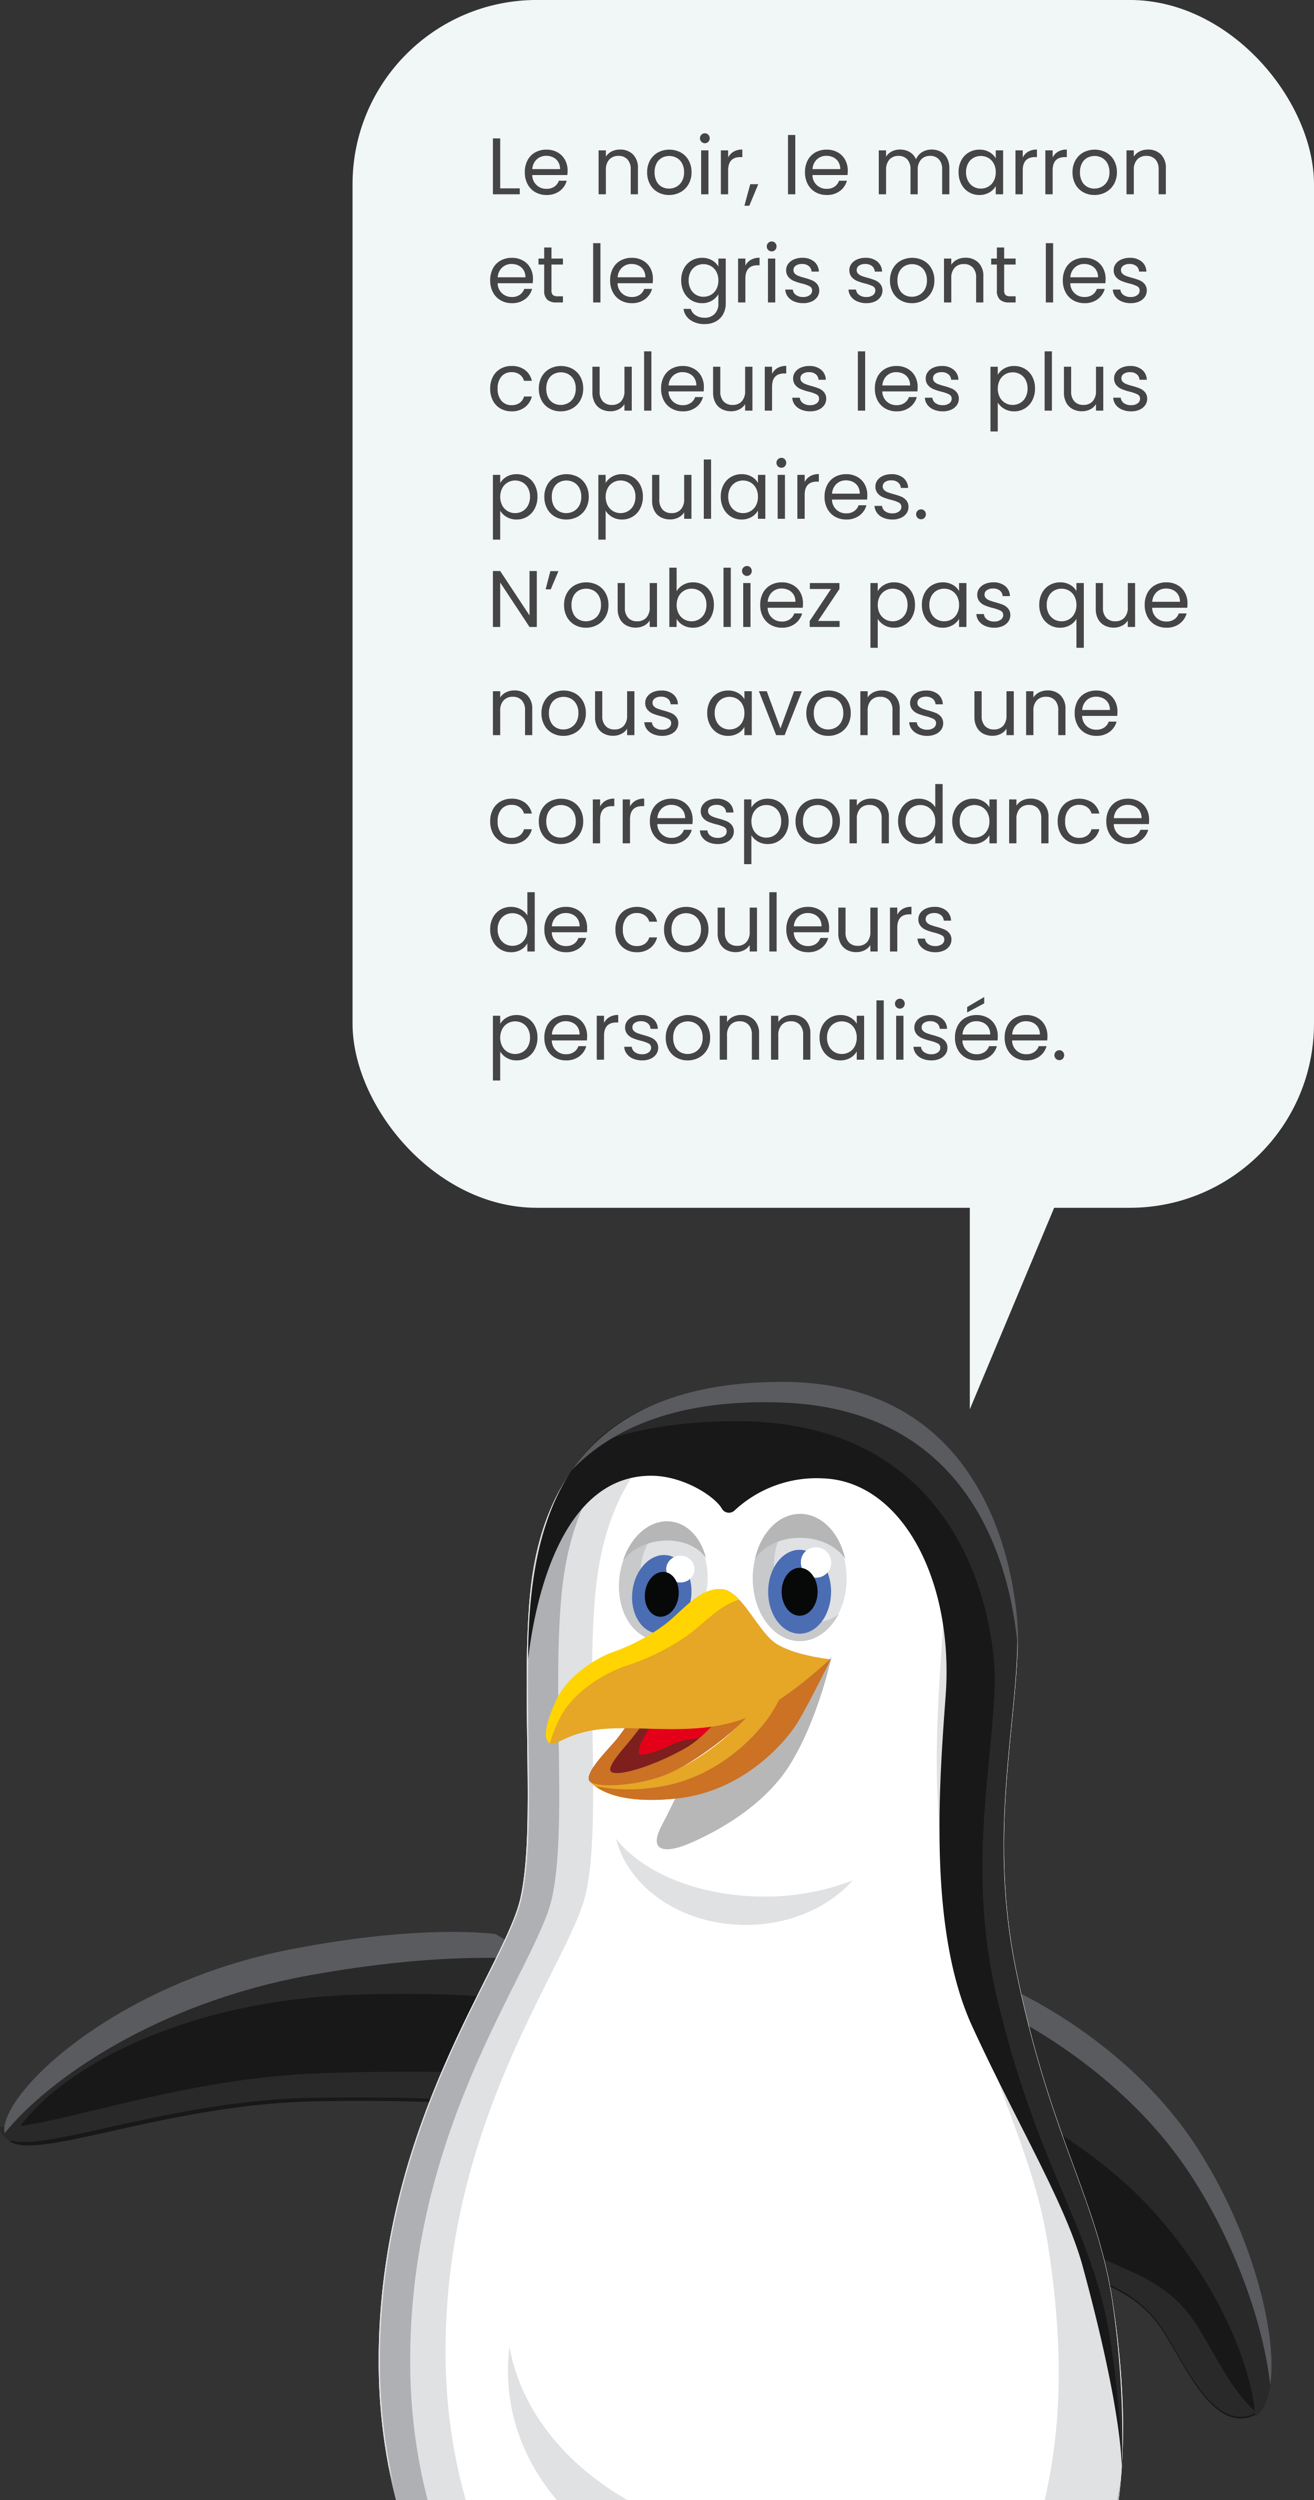 <?xml version="1.0" encoding="UTF-8"?> <svg xmlns="http://www.w3.org/2000/svg" xmlns:xlink="http://www.w3.org/1999/xlink" width="328" height="624" viewBox="0 0 328 624"><rect x="0" y="0" width="328" height="624" fill="#333333" stroke="none"/><defs><clipPath id="clip-path"><rect id="Rectangle_19022" data-name="Rectangle 19022" width="328" height="624" transform="translate(1560 10314)" fill="none"></rect></clipPath><clipPath id="clip-path-2"><rect id="Rectangle_18848" data-name="Rectangle 18848" width="317.402" height="404.404" fill="none"></rect></clipPath></defs><g id="Mask_Group_69731" data-name="Mask Group 69731" transform="translate(-1560 -10314)" clip-path="url(#clip-path)"><g id="Group_85806" data-name="Group 85806"><g id="Group_85285" data-name="Group 85285" transform="translate(1560 10658.912)"><g id="Group_85284" data-name="Group 85284" clip-path="url(#clip-path-2)"><path id="Path_58327" data-name="Path 58327" d="M332.1,441.956c0,16.513-50.309,29.9-112.369,29.9s-112.369-13.386-112.369-29.9,50.31-29.9,112.369-29.9S332.1,425.443,332.1,441.956" transform="translate(-17.574 -67.45)" fill="#aeb0b3"></path><path id="Path_58328" data-name="Path 58328" d="M160.868,405.493s.618,10.128-.206,11.481-9.272,2.707-17.308,6.574-20.192,11.987-18.132,16.047c1.944,3.829,14.424.193,14.424.193s-12.981,10.441-8.86,15.468,26.785-10.634,26.785-10.634-5.975,7.927-1.854,10.828c5.045,3.551,15.041-4.641,21.634-13.148,8.071-10.415,6.387-35.48,6.387-35.48s.207-.677-8.448-1.643a48.329,48.329,0,0,0-14.423.313" transform="translate(-20.46 -66.266)" fill="#e5a725"></path><path id="Path_58329" data-name="Path 58329" d="M160.868,405.06s.618,10.128-.206,11.481-9.272,2.707-17.308,6.574-20.192,11.987-18.132,16.047c1.944,3.829,14.424.193,14.424.193s-12.981,10.441-8.86,15.467,26.785-10.634,26.785-10.634-5.975,7.927-1.854,10.828c5.045,3.551,15.041-4.641,21.634-13.148,8.071-10.415,6.387-35.48,6.387-35.48s.207-.677-8.448-1.643a48.33,48.33,0,0,0-14.423.313" transform="translate(-20.46 -66.195)" fill="#e5a725"></path><path id="Path_58330" data-name="Path 58330" d="M145.5,425.115c8.036-3.867,16.484-5.737,17.307-7.09s.207-11.246.207-11.246a95.915,95.915,0,0,1,14.423.647c2.979.333,4.908.631,6.157.879-.036-.92-.07-1.453-.07-1.453s.206-.676-8.448-1.643a48.312,48.312,0,0,0-14.423.314s.632,9.929-.192,11.282-9.379,2.726-17.414,6.593-20.1,12.167-18.038,16.228a3.143,3.143,0,0,0,2.146,1.462c-.432-4.243,10.782-12.332,18.347-15.973" transform="translate(-20.425 -66.271)" fill="#ffd400"></path><path id="Path_58331" data-name="Path 58331" d="M152.355,436.5s-9.387,5.318-15.526,11.522c-3.451,3.5-7.861,9.287-5.273,12.445a2.74,2.74,0,0,0,1.7.908c-2.325-10.085,19.1-24.875,19.1-24.875" transform="translate(-21.407 -71.452)" fill="#ffd400"></path><path id="Path_58332" data-name="Path 58332" d="M170.976,442.2s-9.563,7.811-10.834,14.219c-.588,1.976-.587,4,1.094,5.178a4.5,4.5,0,0,0,1.12.568c-3.009-7,8.621-19.964,8.621-19.964" transform="translate(-26.156 -72.384)" fill="#ffd400"></path><path id="Path_58333" data-name="Path 58333" d="M190,406.765s.206-.676-8.448-1.643a48.328,48.328,0,0,0-14.423.313s.007,5.352.017,5.438c-.043,1.621,5.414,3.032,8.843,3.361,5.28.508,7.538-.028,7.538-.028s1.554,19.651-5.9,29.262c-4.25,5.484-10.031,10.821-14.718,12.426,5.269,2.087,14.491-5.639,20.7-13.649,8.072-10.415,6.388-35.48,6.388-35.48" transform="translate(-26.667 -66.256)" fill="#c87126"></path><path id="Path_58334" data-name="Path 58334" d="M157.921,451.362s-22.06,15.257-26.271,10.3a4.115,4.115,0,0,1-.618-3.384c3.612,5.361,33.791-14.646,33.791-14.646s-2.266,2.369-3.811,4.06-3.091,3.674-3.091,3.674" transform="translate(-21.428 -72.618)" fill="#c66d25"></path><path id="Path_58335" data-name="Path 58335" d="M147.095,439.7s-18.8,5.947-21.726,2.859a2.97,2.97,0,0,0-.269,2.747c1.943,3.829,13.908.339,13.908.339s1.85-1.5,3.168-2.526a50.737,50.737,0,0,1,4.919-3.42" transform="translate(-20.44 -71.975)" fill="#c66d25"></path><path id="Path_58336" data-name="Path 58336" d="M310.491,405.493s-.618,10.128.206,11.481,9.272,2.707,17.308,6.574S348.2,435.535,346.137,439.6c-1.944,3.829-14.424.193-14.424.193s12.981,10.441,8.86,15.468-26.785-10.634-26.785-10.634,5.975,7.927,1.854,10.828C310.6,459,300.6,450.809,294.007,442.3c-8.071-10.415-6.388-35.48-6.388-35.48s-.206-.677,8.448-1.643a48.329,48.329,0,0,1,14.423.313" transform="translate(-47.057 -66.266)" fill="#e5a725"></path><path id="Path_58337" data-name="Path 58337" d="M310.491,405.06s-.618,10.128.206,11.481,9.272,2.707,17.308,6.574S348.2,435.1,346.137,439.162c-1.944,3.829-14.424.193-14.424.193s12.981,10.441,8.86,15.467-26.785-10.634-26.785-10.634,5.975,7.927,1.854,10.828c-5.045,3.551-15.041-4.641-21.634-13.148-8.071-10.415-6.388-35.48-6.388-35.48s-.206-.677,8.448-1.643a48.33,48.33,0,0,1,14.423.313" transform="translate(-47.057 -66.195)" fill="#e5a725"></path><path id="Path_58338" data-name="Path 58338" d="M325.87,425.115c-8.037-3.867-16.484-5.737-17.308-7.09s-.206-11.246-.206-11.246a95.915,95.915,0,0,0-14.423.647c-2.979.333-4.909.631-6.157.879.036-.92.069-1.453.069-1.453s-.206-.676,8.448-1.643a48.309,48.309,0,0,1,14.423.314s-.631,9.929.193,11.282,9.378,2.726,17.414,6.593,20.1,12.167,18.038,16.228a3.141,3.141,0,0,1-2.146,1.462c.432-4.243-10.782-12.332-18.346-15.973" transform="translate(-47.107 -66.271)" fill="#ffd400"></path><path id="Path_58339" data-name="Path 58339" d="M326.308,436.5s9.387,5.318,15.526,11.522c3.451,3.5,7.861,9.287,5.273,12.445a2.74,2.74,0,0,1-1.7.908c2.325-10.085-19.1-24.875-19.1-24.875" transform="translate(-53.414 -71.452)" fill="#ffd400"></path><path id="Path_58340" data-name="Path 58340" d="M309.72,442.2s9.563,7.811,10.834,14.219c.588,1.976.587,4-1.094,5.178a4.5,4.5,0,0,1-1.12.568c3.009-7-8.621-19.964-8.621-19.964" transform="translate(-50.699 -72.384)" fill="#ffd400"></path><path id="Path_58341" data-name="Path 58341" d="M287.558,406.765s-.206-.676,8.448-1.643a48.328,48.328,0,0,1,14.423.313s-.007,5.352-.017,5.438c.043,1.621-5.414,3.032-8.843,3.361-5.28.508-7.538-.028-7.538-.028s-1.554,19.651,5.9,29.262c4.25,5.484,10.031,10.821,14.718,12.426-5.269,2.087-14.491-5.639-20.7-13.649-8.072-10.415-6.388-35.48-6.388-35.48" transform="translate(-47.047 -66.256)" fill="#c87126"></path><path id="Path_58342" data-name="Path 58342" d="M318.326,451.362s22.06,15.257,26.271,10.3a4.115,4.115,0,0,0,.618-3.384c-3.612,5.361-33.792-14.646-33.792-14.646s2.267,2.369,3.812,4.06,3.091,3.674,3.091,3.674" transform="translate(-50.977 -72.618)" fill="#c66d25"></path><path id="Path_58343" data-name="Path 58343" d="M331.441,439.7s18.8,5.947,21.726,2.859a2.97,2.97,0,0,1,.269,2.747c-1.943,3.829-13.908.339-13.908.339s-1.85-1.5-3.168-2.526a50.862,50.862,0,0,0-4.919-3.42" transform="translate(-54.254 -71.975)" fill="#c66d25"></path><path id="Path_58344" data-name="Path 58344" d="M90.74,478.092c-.135.138-.214.227-.214.227s.09.718.156,1.676a15.173,15.173,0,0,0,.058-1.9" transform="translate(-14.818 -78.26)" fill="#e5a725"></path><path id="Path_58345" data-name="Path 58345" d="M123.911,164.68s-17.775-2.661-50.936,3.767C28.109,177.143-.3,205.12,1.338,214.3c1.769,9.934,36.17-6.693,76.26-7.839a556.2,556.2,0,0,1,81.66,4.2s1.617-15.975-4.517-23.886-30.83-22.1-30.83-22.1" transform="translate(-0.208 -26.867)" fill="#181818"></path><path id="Path_58346" data-name="Path 58346" d="M0,219.658c11.779.722,42.806-11.666,77.568-13.3a598.14,598.14,0,0,1,80.506,2.152,57.252,57.252,0,0,1-.1,8.116,556.2,556.2,0,0,0-81.66-4.2C36.229,213.563,1.827,230.19.059,220.255a4.391,4.391,0,0,1-.059-.6" transform="translate(0 -33.691)" fill="#29292a"></path><path id="Path_58347" data-name="Path 58347" d="M89.555,179.86C40.62,181.431,10,202.3,2.918,216.632a3.152,3.152,0,0,1-1.153-1.984C.13,205.467,28.536,177.489,73.4,168.793c33.162-6.427,50.936-3.766,50.936-3.766s19.354,11.125,28.048,19.165c-10.144-2.045-31.783-5.329-62.831-4.332" transform="translate(-0.278 -26.924)" fill="#29292a"></path><path id="Path_58348" data-name="Path 58348" d="M77.486,174.978C39.715,181.812,12.353,200.717,1.362,214.4c-.008-.035-.018-.066-.024-.1-1.635-9.181,26.771-37.159,71.636-45.855,33.162-6.428,50.937-3.767,50.937-3.767s4.857,2.792,10.8,6.588c-4.694-.555-24.394-2.23-57.221,3.71" transform="translate(-0.208 -26.867)" fill="#5a5b5e"></path><path id="Path_58349" data-name="Path 58349" d="M299.862,181.214s28.6,12.346,46.046,39c18.418,28.141,24.322,64.48,13.7,67.8-10.277,3.215-17-14.624-22.669-22.6S323.711,255.222,317.1,252.12,295.375,239.933,290.889,216s8.973-34.788,8.973-34.788" transform="translate(-47.466 -29.663)" fill="#181818"></path><path id="Path_58350" data-name="Path 58350" d="M335.916,237.37c-13.774-15.468-32.815-25.969-45.9-31.913.588-16.225,9.851-23.714,9.851-23.714s28.6,12.346,46.045,39c17.658,26.978,23.81,61.487,14.926,67.221-1.055-13.518-9.787-33.6-24.924-50.593" transform="translate(-47.474 -29.75)" fill="#29292a"></path><path id="Path_58351" data-name="Path 58351" d="M345.745,227.511c-17.37-26.539-45.069-39.812-48.819-41.521A22.923,22.923,0,0,1,301,181.214s28.6,12.346,46.045,39c13.832,21.132,20.6,46.887,18.621,59.812-1.606-14.749-8.524-35.1-19.922-52.513" transform="translate(-48.604 -29.663)" fill="#5a5b5e"></path><path id="Path_58352" data-name="Path 58352" d="M293.339,191.653a53.442,53.442,0,0,0,.463,18.014c5.009,26.963,21.878,37.2,29.258,40.695s15.815,5.991,22.14,14.979c4.408,6.263,9.391,17.915,15.889,23.182a5.083,5.083,0,0,1-1.487.759c-10.278,3.215-17-14.625-22.669-22.6S323.71,256.488,317.1,253.386s-21.724-12.187-26.211-36.118c-2.148-11.456-.181-19.908,2.451-25.615" transform="translate(-47.466 -31.372)" fill="#29292a"></path><path id="Path_58353" data-name="Path 58353" d="M213.618.707c55.255,0,59.227,55.614,58.876,66.266-.708,21.493-7.006,47.2-.394,79.7,8.628,42.407,20.171,56.783,24.164,83.167,5.746,37.964.708,57.168-3.7,74.3-4.272,16.607.944,34.788-15.743,38.407-20.311,4.406-37.7-13.885-57.065-13s-33.531,15.732-52.186,13.516-54.547-39.22-54.547-98.6,31.642-98.161,35.42-115.666,0-50.521,2.361-75.559S165.682.707,213.618.707" transform="translate(-18.501 -0.116)" fill="#fff"></path><path id="Path_58354" data-name="Path 58354" d="M301.821,231.5c-3.993-26.384-15.537-40.76-24.164-83.167-6.612-32.5-.315-58.2.394-79.7.278-8.428-2.982-43.469-30.808-57.731C259.45,27.212,260,48.7,259.789,55.053c-.708,21.493-4.8,47.2,1.811,79.7,8.627,42.407,20.171,56.783,24.164,83.167,5.746,37.964.708,57.167-3.7,74.3-4.273,16.607.944,34.788-15.743,38.407-20.311,4.406-37.7-13.885-57.065-13s-33.531,15.732-52.186,13.516a27.543,27.543,0,0,1-10.1-3.712c9.254,10.443,18.981,16.449,26.157,17.3,18.655,2.215,32.823-12.63,52.186-13.516s36.754,17.4,57.065,13c16.687-3.62,11.47-21.8,15.742-38.407,4.408-17.136,9.446-36.339,3.7-74.3" transform="translate(-24.058 -1.786)" fill="#e0e1e3"></path><path id="Path_58355" data-name="Path 58355" d="M183.731,339.758c-18.474-2.194-54.015-38.837-54.015-97.643s31.334-97.2,35.075-114.537,0-50.029,2.337-74.824c2.189-23.205,13.188-48.86,53.5-51.738-2.237-.2-4.57-.309-7.012-.309-47.935,0-60.45,27.489-62.811,52.528s1.417,58.055-2.362,75.559-35.42,56.281-35.42,115.665,35.893,96.388,54.547,98.6c7.009.833,13.385-.744,19.641-3.083a32.138,32.138,0,0,1-3.482-.22" transform="translate(-18.501 -0.116)" fill="#e0e1e3"></path><path id="Path_58356" data-name="Path 58356" d="M175.5,343.062c-18.655-2.216-54.547-39.219-54.547-98.6s31.642-98.16,35.42-115.666,0-50.52,2.361-75.559C161.03,28.944,172.878,2.35,217.35.781c-1.1-.046-2.212-.074-3.356-.074-47.935,0-60.45,27.489-62.811,52.528s1.417,58.054-2.362,75.559S113.4,185.075,113.4,244.459s35.893,96.387,54.547,98.6a33.078,33.078,0,0,0,7.636.008l-.08-.008" transform="translate(-18.563 -0.116)" fill="#aeb0b3"></path><path id="Path_58357" data-name="Path 58357" d="M226.58,337.714c-38.111,0-69.6-21.646-74.577-49.727a47.733,47.733,0,0,0-.39,6.008c0,29.615,27.206,53.622,60.765,53.622a65.325,65.325,0,0,0,40.2-13.429,96.089,96.089,0,0,1-26,3.525" transform="translate(-24.818 -47.141)" fill="#e0e1e3"></path><path id="Path_58358" data-name="Path 58358" d="M224.629,55.573c0-8.648,5.258-15.66,11.743-15.66s11.743,7.012,11.743,15.66-5.257,15.66-11.743,15.66-11.743-7.012-11.743-15.66" transform="translate(-36.77 -6.533)" fill="#e0e1e3"></path><path id="Path_58359" data-name="Path 58359" d="M184.815,55.69c.923-8.076,6.583-14.129,12.639-13.52s10.218,7.652,9.294,15.728-6.582,14.129-12.639,13.52-10.217-7.652-9.294-15.728" transform="translate(-30.232 -6.896)" fill="#e0e1e3"></path><path id="Path_58360" data-name="Path 58360" d="M240.634,66.5c-5.879,0-10.645-6.355-10.645-14.195,0-5.262,2.153-9.845,5.342-12.3-5.952.763-10.608,7.446-10.608,15.584,0,8.648,5.258,15.66,11.743,15.66,4.031,0,7.585-2.71,9.7-6.837a8.726,8.726,0,0,1-5.533,2.085" transform="translate(-36.785 -6.548)" fill="#c7c9cb"></path><path id="Path_58361" data-name="Path 58361" d="M198.6,67.383c-5.49-.553-9.262-6.936-8.425-14.257.562-4.913,3.062-8.99,6.3-10.98-5.64.152-10.7,5.955-11.57,13.555-.924,8.076,3.237,15.118,9.294,15.728,3.764.38,7.373-1.817,9.789-5.472a8.29,8.29,0,0,1-5.39,1.427" transform="translate(-30.246 -6.899)" fill="#c7c9cb"></path><path id="Path_58362" data-name="Path 58362" d="M221.048,89.746a37.765,37.765,0,0,1-5.825,8.568c-3.778,4.136-12.908,11.227-19.677,14.181s-17.247,3.612-19.363,2.068,3.737-7.431,6.061-10.119c2.362-2.733,7.4-10.562,7.4-10.562Z" transform="translate(-28.765 -14.691)" fill="#7e1f1d"></path><path id="Path_58363" data-name="Path 58363" d="M208.851,93.345a19.677,19.677,0,0,0-4.834,1.115,33.855,33.855,0,0,0-9.484,5.944c-2.369,2.329-4.222,6.511-3.817,7.6s5.621-.906,8.3-2.235c4.06-2.017,10.862-1.625,10.862-1.625Z" transform="translate(-31.21 -15.28)" fill="#e50019"></path><path id="Path_58364" data-name="Path 58364" d="M239.639,82.151s-3.306,15.511-10.39,26.885-20.674,17.8-25.5,19.795c-5.352,2.216-10.075,2.068-6.454-4.727s6.769-14.328,6.769-14.328l17.946-10.193Z" transform="translate(-32.087 -13.447)" fill="#b8b7b7"></path><path id="Path_58365" data-name="Path 58365" d="M229.283,60.584c0-5.782,3.515-10.47,7.851-10.47s7.851,4.688,7.851,10.47-3.515,10.47-7.851,10.47-7.851-4.688-7.851-10.47" transform="translate(-37.532 -8.203)" fill="#4b6db3"></path><path id="Path_58366" data-name="Path 58366" d="M239.048,52.93a3.786,3.786,0,1,0,3.778-3.545,3.668,3.668,0,0,0-3.778,3.545" transform="translate(-39.13 -8.084)" fill="#fff"></path><path id="Path_58367" data-name="Path 58367" d="M188.743,60.737c.617-5.4,4.4-9.446,8.45-9.039s6.832,5.116,6.214,10.516-4.4,9.446-8.451,9.039-6.831-5.116-6.213-10.516" transform="translate(-30.882 -8.458)" fill="#4b6db3"></path><path id="Path_58368" data-name="Path 58368" d="M198.863,54.86a3.389,3.389,0,0,0,3.15,3.666,3.5,3.5,0,0,0,3.907-2.956,3.389,3.389,0,0,0-3.15-3.666,3.5,3.5,0,0,0-3.907,2.956" transform="translate(-32.549 -8.493)" fill="#fff"></path><path id="Path_58369" data-name="Path 58369" d="M176.272,113.421s3.936,5.909,21.094,4.136,27.392-14.477,29.911-18.318,8.737-16.472,8.737-16.472L220.035,90.82s-5.142,8.934-16.687,16.4c-14.168,9.159-27.076,6.205-27.076,6.205" transform="translate(-28.854 -13.548)" fill="#e6a626"></path><path id="Path_58370" data-name="Path 58370" d="M189.642,93.882s-5.038,7.83-7.4,10.562c-2.323,2.689-8.186,8.568-6.061,10.119s12.594.886,19.363-2.068,15.9-10.045,19.677-14.181a37.765,37.765,0,0,0,5.825-8.568l-6.69.665s-7.163,11.523-14.562,15.733-16.147,6.974-18.261,5.982c-1.732-.812,2.015-4.931,4.25-7.607,2.283-2.733,8.344-11.006,8.344-11.006Z" transform="translate(-28.765 -14.691)" fill="#cb7224"></path><path id="Path_58371" data-name="Path 58371" d="M233.307,61.462c0-3.3,2.009-5.983,4.487-5.983s4.486,2.679,4.486,5.983-2.008,5.983-4.486,5.983-4.487-2.679-4.487-5.983" transform="translate(-38.19 -9.081)" fill="#070808"></path><path id="Path_58372" data-name="Path 58372" d="M192.507,61.877c.353-3.085,2.515-5.4,4.829-5.165s3.9,2.924,3.551,6.009-2.515,5.4-4.829,5.165-3.9-2.924-3.551-6.009" transform="translate(-31.504 -9.281)" fill="#070808"></path><path id="Path_58373" data-name="Path 58373" d="M226.258,87.934c-1.739,3.359-3.64,6.905-4.782,8.647-2.519,3.84-12.751,16.546-29.911,18.317a43.27,43.27,0,0,1-13.7-.415c2.082,1.612,7.569,4.358,20,3.074,17.159-1.773,27.392-14.476,29.911-18.317s8.737-16.47,8.737-16.47Z" transform="translate(-29.115 -13.549)" fill="#cb7224"></path><path id="Path_58374" data-name="Path 58374" d="M206.689,61.837c5.2.212,9.209,10.858,13.932,13.738s13.224,3.767,13.224,3.767-12.2,11.744-22.276,15.141c-11.437,3.857-23.613,1.551-33.531,2.216s-12.594,4.727-14.168,3.545c-1.722-1.293-.63-5.392,1.574-10.341,2.966-6.659,10.548-11,14.326-12.335a48.981,48.981,0,0,0,13.224-7.09c4.25-3.323,8.264-8.863,13.7-8.642" transform="translate(-26.686 -10.121)" fill="#e6a626"></path><path id="Path_58375" data-name="Path 58375" d="M163.93,100.324a36.311,36.311,0,0,1,2.4-6.1c3.442-7.144,12.241-11.805,16.626-13.231a58.525,58.525,0,0,0,15.348-7.606c4.1-2.962,8.009-7.552,12.829-8.889C209.7,62.969,208.2,61.9,206.6,61.837c-5.431-.222-9.445,5.318-13.7,8.642a48.968,48.968,0,0,1-13.224,7.09c-3.778,1.33-11.36,5.675-14.325,12.335-2.2,4.949-3.3,9.048-1.575,10.341a1.04,1.04,0,0,0,.154.08" transform="translate(-26.67 -10.121)" fill="#ffd400"></path><path id="Path_58376" data-name="Path 58376" d="M236.608,45.363c4.948,0,9.217,2.154,11.264,5.277-1.428-6.5-5.926-11.257-11.264-11.257s-9.837,4.754-11.264,11.257c2.048-3.123,6.316-5.277,11.264-5.277" transform="translate(-36.887 -6.447)" fill="#b6b6b6"></path><path id="Path_58377" data-name="Path 58377" d="M197.878,46.424c3.976.228,7.176,1.95,8.8,4.386-1.234-5.02-4.578-8.734-8.9-9.169-5.069-.511-9.848,3.654-11.817,9.759,2.349-3.176,7-5.258,11.914-4.976" transform="translate(-30.441 -6.809)" fill="#b6b6b6"></path><path id="Path_58378" data-name="Path 58378" d="M303.41,229.835c-3.993-26.384-15.537-40.76-24.164-83.167-6.612-32.5-.314-58.2.394-79.7C279.99,56.321,276.018.707,220.763.707c-44.02,0-63.126,20.281-63.126,68.61.944-8.029,5.981-45.774,30.7-45.774,8.122,0,16.057,5.244,17.712,8.3a2.033,2.033,0,0,0,3.146.337,30.014,30.014,0,0,1,22.118-7.977c19.618.756,32.665,25.481,30.54,54.286-1.7,23.058-4.25,58.719,6.612,82.428s23.361,44.339,27.627,60.049c10.312,37.964,9.682,50.372,9.682,50.372a238.591,238.591,0,0,0-2.362-41.509" transform="translate(-25.804 -0.116)" fill="#181818"></path><path id="Path_58379" data-name="Path 58379" d="M334.863,324.209l0,.089s0-.036,0-.089" transform="translate(-54.814 -53.07)" fill="#29292a"></path><path id="Path_58380" data-name="Path 58380" d="M306.818,229.835c-3.993-26.384-15.537-40.76-24.164-83.167-6.612-32.5-.314-58.2.394-79.7C283.4,56.321,279.426.707,224.172.707c-22.106,0-36.675,5.945-46.193,14.755,8.909-3.337,20-5.363,33.765-5.529,60.821-.73,65.946,54.488,65.7,65.078-.488,21.369-7.071,47,.646,79.208,10.072,42.031,22.973,56.165,27.725,82.333a214.193,214.193,0,0,1,3.085,29.578,44.93,44.93,0,0,1,.278,5.125,238.662,238.662,0,0,0-2.364-41.42" transform="translate(-29.134 -0.116)" fill="#29292a"></path><path id="Path_58381" data-name="Path 58381" d="M335.145,323.5l0,.089s0-.036,0-.089" transform="translate(-54.86 -52.955)" fill="#5a5b5e"></path><path id="Path_58382" data-name="Path 58382" d="M223.077,5.151c47.908,1.684,57.529,41.871,58.97,62.144.014-.343.031-.688.042-1.029C282.44,55.614,278.468,0,223.213,0c-27.751,0-43.624,9.37-52.534,22.016,10.273-10.629,26.6-17.772,52.4-16.865" transform="translate(-27.939)" fill="#5a5b5e"></path><path id="Path_58383" data-name="Path 58383" d="M293.515,349.949c-4.31,15.544.953,32.561-15.881,35.949-20.489,4.123-38.033-13-57.566-12.167s-33.825,14.726-52.643,12.652c-15.381-1.7-42.374-25.146-51.724-64,8.125,44.561,36.445,71.6,52.308,73.486,18.655,2.215,32.823-12.63,52.186-13.516s36.754,17.4,57.065,13c16.687-3.62,11.47-21.8,15.743-38.407,2.279-8.861,4.723-18.283,5.76-30.56a166.976,166.976,0,0,1-5.249,23.569" transform="translate(-18.939 -52.771)" fill="#aeb0b3"></path><path id="Path_58384" data-name="Path 58384" d="M220.847,150.77c-16.249,0-30.3-5.9-36.982-14.452,3.1,12.3,16.418,21.542,32.375,21.542,10.988,0,20.719-4.387,26.73-11.133a60,60,0,0,1-22.123,4.043" transform="translate(-30.097 -22.314)" fill="#e0e1e3"></path></g></g><path id="Path_58385" data-name="Path 58385" d="M10042.292,12332v64.291l26.916-64.291Z" transform="translate(-8240.208 -1730.539)" fill="#f1f6f6"></path><rect id="Rectangle_18849" data-name="Rectangle 18849" width="240" height="301.468" rx="46" transform="translate(1648 10313.994)" fill="#f1f6f6"></rect><path id="Path_59123" data-name="Path 59123" d="M3.36,19.52H8.24V21H1.54V7.06H3.36ZM20.18,15.1a10.711,10.711,0,0,1-.06,1.1H11.36a3.445,3.445,0,0,0,3.56,3.44,3.366,3.366,0,0,0,1.97-.55A2.911,2.911,0,0,0,18,17.62h1.96a4.712,4.712,0,0,1-1.76,2.57,5.312,5.312,0,0,1-3.28.99,5.54,5.54,0,0,1-2.79-.7,4.955,4.955,0,0,1-1.93-1.99,6.172,6.172,0,0,1-.7-2.99,6.26,6.26,0,0,1,.68-2.98,4.774,4.774,0,0,1,1.91-1.97,5.686,5.686,0,0,1,2.83-.69,5.5,5.5,0,0,1,2.76.68,4.709,4.709,0,0,1,1.85,1.87A5.519,5.519,0,0,1,20.18,15.1Zm-1.88-.38a3.357,3.357,0,0,0-.46-1.79,2.991,2.991,0,0,0-1.25-1.14,3.9,3.9,0,0,0-1.75-.39,3.373,3.373,0,0,0-2.35.88,3.586,3.586,0,0,0-1.11,2.44ZM33.26,9.84a4.442,4.442,0,0,1,3.24,1.21,4.657,4.657,0,0,1,1.24,3.49V21h-1.8V14.8a3.524,3.524,0,0,0-.82-2.51,2.93,2.93,0,0,0-2.24-.87,3,3,0,0,0-2.29.9,3.677,3.677,0,0,0-.85,2.62V21H27.92V10.04h1.82V11.6a3.613,3.613,0,0,1,1.47-1.3A4.56,4.56,0,0,1,33.26,9.84ZM45.5,21.18a5.611,5.611,0,0,1-2.79-.7,4.983,4.983,0,0,1-1.96-1.99,6.1,6.1,0,0,1-.71-2.99,5.926,5.926,0,0,1,.73-2.97,5.03,5.03,0,0,1,1.99-1.98,6.108,6.108,0,0,1,5.64,0,5.048,5.048,0,0,1,1.99,1.97,5.911,5.911,0,0,1,.73,2.98,5.84,5.84,0,0,1-.75,2.99,5.2,5.2,0,0,1-2.03,1.99A5.821,5.821,0,0,1,45.5,21.18Zm0-1.6a3.843,3.843,0,0,0,1.84-.46,3.5,3.5,0,0,0,1.39-1.38,4.42,4.42,0,0,0,.53-2.24,4.489,4.489,0,0,0-.52-2.24,3.405,3.405,0,0,0-1.36-1.37,3.926,3.926,0,0,0-3.65,0,3.3,3.3,0,0,0-1.33,1.37,4.635,4.635,0,0,0-.5,2.24,4.76,4.76,0,0,0,.49,2.26,3.257,3.257,0,0,0,1.31,1.37A3.68,3.68,0,0,0,45.5,19.58ZM54.46,8.26a1.245,1.245,0,0,1-.88-2.12,1.2,1.2,0,0,1,.88-.36,1.141,1.141,0,0,1,.85.36,1.281,1.281,0,0,1,0,1.76A1.141,1.141,0,0,1,54.46,8.26Zm.88,1.78V21H53.52V10.04Zm4.92,1.78a3.491,3.491,0,0,1,1.37-1.46,4.234,4.234,0,0,1,2.17-.52v1.88h-.48q-3.06,0-3.06,3.32V21H58.44V10.04h1.82Zm7.52,6.66-2.24,5.38H64.32l1.46-5.38ZM77.02,6.2V21H75.2V6.2Zm13.1,8.9a10.711,10.711,0,0,1-.06,1.1H81.3a3.445,3.445,0,0,0,3.56,3.44,3.366,3.366,0,0,0,1.97-.55,2.911,2.911,0,0,0,1.11-1.47H89.9a4.711,4.711,0,0,1-1.76,2.57,5.312,5.312,0,0,1-3.28.99,5.54,5.54,0,0,1-2.79-.7,4.955,4.955,0,0,1-1.93-1.99,6.172,6.172,0,0,1-.7-2.99,6.26,6.26,0,0,1,.68-2.98,4.774,4.774,0,0,1,1.91-1.97,5.686,5.686,0,0,1,2.83-.69,5.5,5.5,0,0,1,2.76.68,4.709,4.709,0,0,1,1.85,1.87A5.519,5.519,0,0,1,90.12,15.1Zm-1.88-.38a3.357,3.357,0,0,0-.46-1.79,2.991,2.991,0,0,0-1.25-1.14,3.9,3.9,0,0,0-1.75-.39,3.373,3.373,0,0,0-2.35.88,3.586,3.586,0,0,0-1.11,2.44Zm22.8-4.88a4.794,4.794,0,0,1,2.28.53,3.824,3.824,0,0,1,1.58,1.59,5.308,5.308,0,0,1,.58,2.58V21h-1.8V14.8a3.552,3.552,0,0,0-.81-2.51,2.847,2.847,0,0,0-2.19-.87,2.926,2.926,0,0,0-2.26.91,3.743,3.743,0,0,0-.84,2.63V21h-1.8V14.8a3.552,3.552,0,0,0-.81-2.51,2.847,2.847,0,0,0-2.19-.87,2.926,2.926,0,0,0-2.26.91,3.743,3.743,0,0,0-.84,2.63V21H97.86V10.04h1.82v1.58a3.6,3.6,0,0,1,1.45-1.32,4.391,4.391,0,0,1,2.01-.46,4.743,4.743,0,0,1,2.44.62,3.783,3.783,0,0,1,1.58,1.82,3.6,3.6,0,0,1,1.52-1.8A4.478,4.478,0,0,1,111.04,9.84Zm6.74,5.64a6.156,6.156,0,0,1,.68-2.95,4.934,4.934,0,0,1,1.87-1.97,5.129,5.129,0,0,1,2.65-.7,4.863,4.863,0,0,1,2.5.62,4.131,4.131,0,0,1,1.58,1.56v-2h1.84V21h-1.84V18.96a4.288,4.288,0,0,1-1.61,1.59,4.816,4.816,0,0,1-2.49.63,4.968,4.968,0,0,1-2.64-.72,5.05,5.05,0,0,1-1.86-2.02A6.291,6.291,0,0,1,117.78,15.48Zm9.28.02a4.456,4.456,0,0,0-.5-2.16,3.531,3.531,0,0,0-1.35-1.41,3.828,3.828,0,0,0-3.73-.01,3.482,3.482,0,0,0-1.34,1.4,4.456,4.456,0,0,0-.5,2.16,4.559,4.559,0,0,0,.5,2.19,3.537,3.537,0,0,0,1.34,1.42,3.624,3.624,0,0,0,1.86.49,3.678,3.678,0,0,0,1.87-.49,3.515,3.515,0,0,0,1.35-1.42A4.514,4.514,0,0,0,127.06,15.5Zm6.74-3.68a3.491,3.491,0,0,1,1.37-1.46,4.234,4.234,0,0,1,2.17-.52v1.88h-.48q-3.06,0-3.06,3.32V21h-1.82V10.04h1.82Zm7.46,0a3.491,3.491,0,0,1,1.37-1.46,4.234,4.234,0,0,1,2.17-.52v1.88h-.48q-3.06,0-3.06,3.32V21h-1.82V10.04h1.82Zm10.42,9.36a5.611,5.611,0,0,1-2.79-.7,4.983,4.983,0,0,1-1.96-1.99,6.1,6.1,0,0,1-.71-2.99,5.926,5.926,0,0,1,.73-2.97,5.03,5.03,0,0,1,1.99-1.98,6.108,6.108,0,0,1,5.64,0,5.048,5.048,0,0,1,1.99,1.97,5.911,5.911,0,0,1,.73,2.98,5.84,5.84,0,0,1-.75,2.99,5.2,5.2,0,0,1-2.03,1.99A5.821,5.821,0,0,1,151.68,21.18Zm0-1.6a3.843,3.843,0,0,0,1.84-.46,3.5,3.5,0,0,0,1.39-1.38,4.42,4.42,0,0,0,.53-2.24,4.489,4.489,0,0,0-.52-2.24,3.405,3.405,0,0,0-1.36-1.37,3.926,3.926,0,0,0-3.65,0,3.3,3.3,0,0,0-1.33,1.37,4.635,4.635,0,0,0-.5,2.24,4.759,4.759,0,0,0,.49,2.26,3.257,3.257,0,0,0,1.31,1.37A3.68,3.68,0,0,0,151.68,19.58Zm13.36-9.74a4.442,4.442,0,0,1,3.24,1.21,4.657,4.657,0,0,1,1.24,3.49V21h-1.8V14.8a3.524,3.524,0,0,0-.82-2.51,2.93,2.93,0,0,0-2.24-.87,3,3,0,0,0-2.29.9,3.677,3.677,0,0,0-.85,2.62V21H159.7V10.04h1.82V11.6a3.613,3.613,0,0,1,1.47-1.3A4.56,4.56,0,0,1,165.04,9.84ZM11.54,42.1a10.711,10.711,0,0,1-.06,1.1H2.72a3.543,3.543,0,0,0,1.11,2.53,3.53,3.53,0,0,0,2.45.91,3.366,3.366,0,0,0,1.97-.55,2.911,2.911,0,0,0,1.11-1.47h1.96a4.712,4.712,0,0,1-1.76,2.57,5.312,5.312,0,0,1-3.28.99,5.54,5.54,0,0,1-2.79-.7,4.955,4.955,0,0,1-1.93-1.99,6.172,6.172,0,0,1-.7-2.99,6.26,6.26,0,0,1,.68-2.98,4.774,4.774,0,0,1,1.91-1.97,5.686,5.686,0,0,1,2.83-.69,5.5,5.5,0,0,1,2.76.68,4.709,4.709,0,0,1,1.85,1.87A5.519,5.519,0,0,1,11.54,42.1Zm-1.88-.38a3.357,3.357,0,0,0-.46-1.79,2.991,2.991,0,0,0-1.25-1.14A3.9,3.9,0,0,0,6.2,38.4a3.373,3.373,0,0,0-2.35.88,3.586,3.586,0,0,0-1.11,2.44Zm6.5-3.18V45a1.537,1.537,0,0,0,.34,1.13,1.676,1.676,0,0,0,1.18.33h1.34V48H17.38a3.264,3.264,0,0,1-2.28-.7,3,3,0,0,1-.76-2.3V38.54H12.92v-1.5h1.42V34.28h1.82v2.76h2.86v1.5ZM28.38,33.2V48H26.56V33.2Zm13.1,8.9a10.71,10.71,0,0,1-.06,1.1H32.66a3.445,3.445,0,0,0,3.56,3.44,3.366,3.366,0,0,0,1.97-.55,2.911,2.911,0,0,0,1.11-1.47h1.96a4.712,4.712,0,0,1-1.76,2.57,5.312,5.312,0,0,1-3.28.99,5.54,5.54,0,0,1-2.79-.7,4.955,4.955,0,0,1-1.93-1.99,6.172,6.172,0,0,1-.7-2.99,6.26,6.26,0,0,1,.68-2.98,4.774,4.774,0,0,1,1.91-1.97,5.686,5.686,0,0,1,2.83-.69,5.5,5.5,0,0,1,2.76.68,4.709,4.709,0,0,1,1.85,1.87A5.519,5.519,0,0,1,41.48,42.1Zm-1.88-.38a3.357,3.357,0,0,0-.46-1.79,2.991,2.991,0,0,0-1.25-1.14,3.9,3.9,0,0,0-1.75-.39,3.373,3.373,0,0,0-2.35.88,3.586,3.586,0,0,0-1.11,2.44Zm14.14-4.86a4.877,4.877,0,0,1,2.49.62,4.114,4.114,0,0,1,1.59,1.56v-2h1.84v11.2a5.472,5.472,0,0,1-.64,2.67,4.562,4.562,0,0,1-1.83,1.83,5.619,5.619,0,0,1-2.77.66,6.074,6.074,0,0,1-3.6-1.02,3.986,3.986,0,0,1-1.7-2.78h1.8a2.864,2.864,0,0,0,1.24,1.61,4.061,4.061,0,0,0,2.26.61,3.335,3.335,0,0,0,2.45-.94,3.548,3.548,0,0,0,.95-2.64v-2.3a4.38,4.38,0,0,1-1.6,1.6,4.7,4.7,0,0,1-2.48.64,4.986,4.986,0,0,1-4.52-2.74,6.291,6.291,0,0,1-.68-2.96,6.156,6.156,0,0,1,.68-2.95,4.934,4.934,0,0,1,1.87-1.97A5.129,5.129,0,0,1,53.74,36.86Zm4.08,5.64a4.456,4.456,0,0,0-.5-2.16,3.531,3.531,0,0,0-1.35-1.41,3.828,3.828,0,0,0-3.73-.01,3.482,3.482,0,0,0-1.34,1.4,4.456,4.456,0,0,0-.5,2.16,4.559,4.559,0,0,0,.5,2.19,3.537,3.537,0,0,0,1.34,1.42,3.624,3.624,0,0,0,1.86.49,3.678,3.678,0,0,0,1.87-.49,3.515,3.515,0,0,0,1.35-1.42A4.515,4.515,0,0,0,57.82,42.5Zm6.74-3.68a3.491,3.491,0,0,1,1.37-1.46,4.234,4.234,0,0,1,2.17-.52v1.88h-.48q-3.06,0-3.06,3.32V48H62.74V37.04h1.82Zm6.58-3.56a1.24,1.24,0,1,1,0-2.48,1.141,1.141,0,0,1,.85.36,1.281,1.281,0,0,1,0,1.76A1.141,1.141,0,0,1,71.14,35.26Zm.88,1.78V48H70.2V37.04ZM79,48.18a5.669,5.669,0,0,1-2.26-.43,3.812,3.812,0,0,1-1.58-1.2,3.193,3.193,0,0,1-.64-1.77H76.4a1.845,1.845,0,0,0,.77,1.34,2.93,2.93,0,0,0,1.81.52,2.634,2.634,0,0,0,1.64-.46,1.406,1.406,0,0,0,.6-1.16,1.144,1.144,0,0,0-.64-1.07,8.973,8.973,0,0,0-1.98-.69,14.553,14.553,0,0,1-1.99-.65,3.531,3.531,0,0,1-1.32-.98,2.558,2.558,0,0,1-.55-1.71,2.591,2.591,0,0,1,.5-1.54,3.389,3.389,0,0,1,1.42-1.11,5.11,5.11,0,0,1,2.1-.41,4.484,4.484,0,0,1,2.94.92,3.315,3.315,0,0,1,1.2,2.52H81.08a1.881,1.881,0,0,0-.69-1.38,2.573,2.573,0,0,0-1.69-.52,2.607,2.607,0,0,0-1.56.42,1.3,1.3,0,0,0-.58,1.1,1.206,1.206,0,0,0,.35.89,2.557,2.557,0,0,0,.88.56,15.161,15.161,0,0,0,1.47.47,15.833,15.833,0,0,1,1.92.63,3.358,3.358,0,0,1,1.27.93A2.487,2.487,0,0,1,83,45.02a2.774,2.774,0,0,1-.5,1.62,3.335,3.335,0,0,1-1.41,1.13A5.04,5.04,0,0,1,79,48.18Zm15.78,0a5.669,5.669,0,0,1-2.26-.43,3.812,3.812,0,0,1-1.58-1.2,3.193,3.193,0,0,1-.64-1.77h1.88a1.845,1.845,0,0,0,.77,1.34,2.93,2.93,0,0,0,1.81.52,2.634,2.634,0,0,0,1.64-.46,1.406,1.406,0,0,0,.6-1.16,1.144,1.144,0,0,0-.64-1.07,8.973,8.973,0,0,0-1.98-.69,14.553,14.553,0,0,1-1.99-.65,3.531,3.531,0,0,1-1.32-.98,2.558,2.558,0,0,1-.55-1.71,2.591,2.591,0,0,1,.5-1.54,3.389,3.389,0,0,1,1.42-1.11,5.11,5.11,0,0,1,2.1-.41,4.484,4.484,0,0,1,2.94.92,3.315,3.315,0,0,1,1.2,2.52H96.86a1.881,1.881,0,0,0-.69-1.38,2.573,2.573,0,0,0-1.69-.52,2.607,2.607,0,0,0-1.56.42,1.3,1.3,0,0,0-.58,1.1,1.206,1.206,0,0,0,.35.89,2.557,2.557,0,0,0,.88.56,15.161,15.161,0,0,0,1.47.47,15.833,15.833,0,0,1,1.92.63,3.358,3.358,0,0,1,1.27.93,2.487,2.487,0,0,1,.55,1.62,2.774,2.774,0,0,1-.5,1.62,3.335,3.335,0,0,1-1.41,1.13A5.04,5.04,0,0,1,94.78,48.18Zm11.34,0a5.611,5.611,0,0,1-2.79-.7,4.983,4.983,0,0,1-1.96-1.99,6.1,6.1,0,0,1-.71-2.99,5.926,5.926,0,0,1,.73-2.97,5.03,5.03,0,0,1,1.99-1.98,6.108,6.108,0,0,1,5.64,0,5.048,5.048,0,0,1,1.99,1.97,5.911,5.911,0,0,1,.73,2.98,5.84,5.84,0,0,1-.75,2.99,5.2,5.2,0,0,1-2.03,1.99A5.821,5.821,0,0,1,106.12,48.18Zm0-1.6a3.843,3.843,0,0,0,1.84-.46,3.5,3.5,0,0,0,1.39-1.38,4.42,4.42,0,0,0,.53-2.24,4.489,4.489,0,0,0-.52-2.24A3.405,3.405,0,0,0,108,38.89a3.926,3.926,0,0,0-3.65,0,3.3,3.3,0,0,0-1.33,1.37,4.635,4.635,0,0,0-.5,2.24,4.759,4.759,0,0,0,.49,2.26,3.257,3.257,0,0,0,1.31,1.37A3.68,3.68,0,0,0,106.12,46.58Zm13.36-9.74a4.442,4.442,0,0,1,3.24,1.21,4.657,4.657,0,0,1,1.24,3.49V48h-1.8V41.8a3.524,3.524,0,0,0-.82-2.51,2.93,2.93,0,0,0-2.24-.87,3,3,0,0,0-2.29.9,3.677,3.677,0,0,0-.85,2.62V48h-1.82V37.04h1.82V38.6a3.613,3.613,0,0,1,1.47-1.3A4.56,4.56,0,0,1,119.48,36.84Zm9.68,1.7V45a1.537,1.537,0,0,0,.34,1.13,1.676,1.676,0,0,0,1.18.33h1.34V48h-1.64a3.264,3.264,0,0,1-2.28-.7,3,3,0,0,1-.76-2.3V38.54h-1.42v-1.5h1.42V34.28h1.82v2.76h2.86v1.5Zm12.22-5.34V48h-1.82V33.2Zm13.1,8.9a10.709,10.709,0,0,1-.06,1.1h-8.76a3.445,3.445,0,0,0,3.56,3.44,3.366,3.366,0,0,0,1.97-.55,2.912,2.912,0,0,0,1.11-1.47h1.96a4.712,4.712,0,0,1-1.76,2.57,5.312,5.312,0,0,1-3.28.99,5.54,5.54,0,0,1-2.79-.7,4.955,4.955,0,0,1-1.93-1.99,6.172,6.172,0,0,1-.7-2.99,6.26,6.26,0,0,1,.68-2.98,4.774,4.774,0,0,1,1.91-1.97,5.686,5.686,0,0,1,2.83-.69,5.5,5.5,0,0,1,2.76.68,4.709,4.709,0,0,1,1.85,1.87A5.519,5.519,0,0,1,154.48,42.1Zm-1.88-.38a3.357,3.357,0,0,0-.46-1.79,2.991,2.991,0,0,0-1.25-1.14,3.9,3.9,0,0,0-1.75-.39,3.373,3.373,0,0,0-2.35.88,3.586,3.586,0,0,0-1.11,2.44Zm8.16,6.46a5.669,5.669,0,0,1-2.26-.43,3.812,3.812,0,0,1-1.58-1.2,3.193,3.193,0,0,1-.64-1.77h1.88a1.845,1.845,0,0,0,.77,1.34,2.93,2.93,0,0,0,1.81.52,2.634,2.634,0,0,0,1.64-.46,1.406,1.406,0,0,0,.6-1.16,1.144,1.144,0,0,0-.64-1.07,8.973,8.973,0,0,0-1.98-.69,14.553,14.553,0,0,1-1.99-.65,3.531,3.531,0,0,1-1.32-.98,2.558,2.558,0,0,1-.55-1.71,2.591,2.591,0,0,1,.5-1.54,3.389,3.389,0,0,1,1.42-1.11,5.11,5.11,0,0,1,2.1-.41,4.484,4.484,0,0,1,2.94.92,3.315,3.315,0,0,1,1.2,2.52h-1.82a1.881,1.881,0,0,0-.69-1.38,2.573,2.573,0,0,0-1.69-.52,2.607,2.607,0,0,0-1.56.42,1.3,1.3,0,0,0-.58,1.1,1.206,1.206,0,0,0,.35.89,2.556,2.556,0,0,0,.88.56,15.161,15.161,0,0,0,1.47.47,15.833,15.833,0,0,1,1.92.63,3.358,3.358,0,0,1,1.27.93,2.487,2.487,0,0,1,.55,1.62,2.774,2.774,0,0,1-.5,1.62,3.335,3.335,0,0,1-1.41,1.13A5.04,5.04,0,0,1,160.76,48.18ZM.86,69.5a6.2,6.2,0,0,1,.68-2.97,4.892,4.892,0,0,1,1.89-1.97,5.43,5.43,0,0,1,2.77-.7,5.408,5.408,0,0,1,3.33.98,4.626,4.626,0,0,1,1.73,2.72H9.3a2.814,2.814,0,0,0-1.09-1.58A3.364,3.364,0,0,0,6.2,65.4a3.224,3.224,0,0,0-2.52,1.07,4.384,4.384,0,0,0-.96,3.03,4.454,4.454,0,0,0,.96,3.06A3.21,3.21,0,0,0,6.2,73.64a3.4,3.4,0,0,0,2-.56,2.839,2.839,0,0,0,1.1-1.6h1.96A4.821,4.821,0,0,1,9.5,74.17a5.272,5.272,0,0,1-3.3,1.01,5.43,5.43,0,0,1-2.77-.7A4.877,4.877,0,0,1,1.54,72.5,6.3,6.3,0,0,1,.86,69.5Zm17.6,5.68a5.611,5.611,0,0,1-2.79-.7,4.983,4.983,0,0,1-1.96-1.99A6.1,6.1,0,0,1,13,69.5a5.926,5.926,0,0,1,.73-2.97,5.03,5.03,0,0,1,1.99-1.98,6.108,6.108,0,0,1,5.64,0,5.048,5.048,0,0,1,1.99,1.97,5.911,5.911,0,0,1,.73,2.98,5.84,5.84,0,0,1-.75,2.99,5.2,5.2,0,0,1-2.03,1.99A5.821,5.821,0,0,1,18.46,75.18Zm0-1.6a3.843,3.843,0,0,0,1.84-.46,3.5,3.5,0,0,0,1.39-1.38,4.42,4.42,0,0,0,.53-2.24,4.489,4.489,0,0,0-.52-2.24,3.405,3.405,0,0,0-1.36-1.37,3.926,3.926,0,0,0-3.65,0,3.3,3.3,0,0,0-1.33,1.37,4.635,4.635,0,0,0-.5,2.24,4.759,4.759,0,0,0,.49,2.26,3.257,3.257,0,0,0,1.31,1.37A3.68,3.68,0,0,0,18.46,73.58ZM36.2,64.04V75H34.38V73.38a3.543,3.543,0,0,1-1.45,1.31,4.479,4.479,0,0,1-2.05.47,4.914,4.914,0,0,1-2.3-.53,3.853,3.853,0,0,1-1.61-1.59,5.235,5.235,0,0,1-.59-2.58V64.04h1.8v6.18A3.494,3.494,0,0,0,29,72.71a2.93,2.93,0,0,0,2.24.87,2.993,2.993,0,0,0,2.3-.9,3.7,3.7,0,0,0,.84-2.62V64.04Zm4.9-3.84V75H39.28V60.2Zm13.1,8.9a10.711,10.711,0,0,1-.06,1.1H45.38a3.445,3.445,0,0,0,3.56,3.44,3.366,3.366,0,0,0,1.97-.55,2.911,2.911,0,0,0,1.11-1.47h1.96a4.712,4.712,0,0,1-1.76,2.57,5.312,5.312,0,0,1-3.28.99,5.54,5.54,0,0,1-2.79-.7,4.955,4.955,0,0,1-1.93-1.99,6.172,6.172,0,0,1-.7-2.99,6.26,6.26,0,0,1,.68-2.98,4.774,4.774,0,0,1,1.91-1.97,5.686,5.686,0,0,1,2.83-.69,5.5,5.5,0,0,1,2.76.68,4.709,4.709,0,0,1,1.85,1.87A5.519,5.519,0,0,1,54.2,69.1Zm-1.88-.38a3.357,3.357,0,0,0-.46-1.79,2.991,2.991,0,0,0-1.25-1.14,3.9,3.9,0,0,0-1.75-.39,3.373,3.373,0,0,0-2.35.88,3.586,3.586,0,0,0-1.11,2.44Zm14-4.68V75H64.5V73.38a3.543,3.543,0,0,1-1.45,1.31,4.479,4.479,0,0,1-2.05.47,4.914,4.914,0,0,1-2.3-.53,3.853,3.853,0,0,1-1.61-1.59,5.235,5.235,0,0,1-.59-2.58V64.04h1.8v6.18a3.494,3.494,0,0,0,.82,2.49,2.93,2.93,0,0,0,2.24.87,2.993,2.993,0,0,0,2.3-.9,3.7,3.7,0,0,0,.84-2.62V64.04Zm4.9,1.78a3.491,3.491,0,0,1,1.37-1.46,4.234,4.234,0,0,1,2.17-.52v1.88h-.48q-3.06,0-3.06,3.32V75H69.4V64.04h1.82Zm9.52,9.36a5.669,5.669,0,0,1-2.26-.43,3.812,3.812,0,0,1-1.58-1.2,3.193,3.193,0,0,1-.64-1.77h1.88a1.845,1.845,0,0,0,.77,1.34,2.93,2.93,0,0,0,1.81.52,2.634,2.634,0,0,0,1.64-.46,1.406,1.406,0,0,0,.6-1.16,1.144,1.144,0,0,0-.64-1.07,8.973,8.973,0,0,0-1.98-.69,14.552,14.552,0,0,1-1.99-.65,3.531,3.531,0,0,1-1.32-.98,2.558,2.558,0,0,1-.55-1.71,2.591,2.591,0,0,1,.5-1.54,3.389,3.389,0,0,1,1.42-1.11,5.11,5.11,0,0,1,2.1-.41,4.484,4.484,0,0,1,2.94.92,3.315,3.315,0,0,1,1.2,2.52H82.82a1.881,1.881,0,0,0-.69-1.38,2.573,2.573,0,0,0-1.69-.52,2.607,2.607,0,0,0-1.56.42,1.3,1.3,0,0,0-.58,1.1,1.206,1.206,0,0,0,.35.89,2.557,2.557,0,0,0,.88.56,15.162,15.162,0,0,0,1.47.47,15.835,15.835,0,0,1,1.92.63,3.358,3.358,0,0,1,1.27.93,2.487,2.487,0,0,1,.55,1.62,2.774,2.774,0,0,1-.5,1.62,3.335,3.335,0,0,1-1.41,1.13A5.04,5.04,0,0,1,80.74,75.18ZM94.46,60.2V75H92.64V60.2Zm13.1,8.9a10.711,10.711,0,0,1-.06,1.1H98.74a3.445,3.445,0,0,0,3.56,3.44,3.366,3.366,0,0,0,1.97-.55,2.911,2.911,0,0,0,1.11-1.47h1.96a4.712,4.712,0,0,1-1.76,2.57,5.312,5.312,0,0,1-3.28.99,5.54,5.54,0,0,1-2.79-.7,4.955,4.955,0,0,1-1.93-1.99,6.172,6.172,0,0,1-.7-2.99,6.26,6.26,0,0,1,.68-2.98,4.773,4.773,0,0,1,1.91-1.97,5.686,5.686,0,0,1,2.83-.69,5.5,5.5,0,0,1,2.76.68,4.709,4.709,0,0,1,1.85,1.87A5.519,5.519,0,0,1,107.56,69.1Zm-1.88-.38a3.357,3.357,0,0,0-.46-1.79,2.991,2.991,0,0,0-1.25-1.14,3.9,3.9,0,0,0-1.75-.39,3.373,3.373,0,0,0-2.35.88,3.586,3.586,0,0,0-1.11,2.44Zm8.16,6.46a5.669,5.669,0,0,1-2.26-.43,3.812,3.812,0,0,1-1.58-1.2,3.193,3.193,0,0,1-.64-1.77h1.88a1.845,1.845,0,0,0,.77,1.34,2.93,2.93,0,0,0,1.81.52,2.634,2.634,0,0,0,1.64-.46,1.406,1.406,0,0,0,.6-1.16,1.144,1.144,0,0,0-.64-1.07,8.973,8.973,0,0,0-1.98-.69,14.552,14.552,0,0,1-1.99-.65,3.531,3.531,0,0,1-1.32-.98,2.558,2.558,0,0,1-.55-1.71,2.591,2.591,0,0,1,.5-1.54,3.389,3.389,0,0,1,1.42-1.11,5.11,5.11,0,0,1,2.1-.41,4.484,4.484,0,0,1,2.94.92,3.315,3.315,0,0,1,1.2,2.52h-1.82a1.881,1.881,0,0,0-.69-1.38,2.573,2.573,0,0,0-1.69-.52,2.607,2.607,0,0,0-1.56.42,1.3,1.3,0,0,0-.58,1.1,1.206,1.206,0,0,0,.35.89,2.557,2.557,0,0,0,.88.56,15.162,15.162,0,0,0,1.47.47,15.835,15.835,0,0,1,1.92.63,3.358,3.358,0,0,1,1.27.93,2.487,2.487,0,0,1,.55,1.62,2.774,2.774,0,0,1-.5,1.62,3.335,3.335,0,0,1-1.41,1.13A5.04,5.04,0,0,1,113.84,75.18Zm13.72-9.12a4.34,4.34,0,0,1,1.61-1.57,4.816,4.816,0,0,1,2.49-.63,5.129,5.129,0,0,1,2.65.7,4.934,4.934,0,0,1,1.87,1.97,6.156,6.156,0,0,1,.68,2.95,6.291,6.291,0,0,1-.68,2.96,4.986,4.986,0,0,1-4.52,2.74,4.777,4.777,0,0,1-2.47-.63,4.505,4.505,0,0,1-1.63-1.57V80.2h-1.82V64.04h1.82ZM135,69.48a4.456,4.456,0,0,0-.5-2.16,3.462,3.462,0,0,0-1.35-1.4,3.737,3.737,0,0,0-1.87-.48,3.64,3.64,0,0,0-1.85.49,3.583,3.583,0,0,0-1.36,1.42,4.829,4.829,0,0,0,0,4.32,3.583,3.583,0,0,0,1.36,1.42,3.64,3.64,0,0,0,1.85.49,3.678,3.678,0,0,0,1.87-.49,3.515,3.515,0,0,0,1.35-1.42A4.559,4.559,0,0,0,135,69.48Zm6.08-9.28V75h-1.82V60.2Zm12.82,3.84V75h-1.82V73.38a3.543,3.543,0,0,1-1.45,1.31,4.479,4.479,0,0,1-2.05.47,4.914,4.914,0,0,1-2.3-.53,3.853,3.853,0,0,1-1.61-1.59,5.235,5.235,0,0,1-.59-2.58V64.04h1.8v6.18a3.494,3.494,0,0,0,.82,2.49,2.93,2.93,0,0,0,2.24.87,2.993,2.993,0,0,0,2.3-.9,3.7,3.7,0,0,0,.84-2.62V64.04Zm6.96,11.14a5.669,5.669,0,0,1-2.26-.43,3.812,3.812,0,0,1-1.58-1.2,3.193,3.193,0,0,1-.64-1.77h1.88a1.845,1.845,0,0,0,.77,1.34,2.93,2.93,0,0,0,1.81.52,2.634,2.634,0,0,0,1.64-.46,1.406,1.406,0,0,0,.6-1.16,1.144,1.144,0,0,0-.64-1.07,8.973,8.973,0,0,0-1.98-.69,14.552,14.552,0,0,1-1.99-.65,3.531,3.531,0,0,1-1.32-.98,2.558,2.558,0,0,1-.55-1.71,2.591,2.591,0,0,1,.5-1.54,3.389,3.389,0,0,1,1.42-1.11,5.11,5.11,0,0,1,2.1-.41,4.484,4.484,0,0,1,2.94.92,3.315,3.315,0,0,1,1.2,2.52h-1.82a1.881,1.881,0,0,0-.69-1.38,2.573,2.573,0,0,0-1.69-.52,2.607,2.607,0,0,0-1.56.42,1.3,1.3,0,0,0-.58,1.1,1.206,1.206,0,0,0,.35.89,2.556,2.556,0,0,0,.88.56,15.162,15.162,0,0,0,1.47.47,15.835,15.835,0,0,1,1.92.63,3.358,3.358,0,0,1,1.27.93,2.487,2.487,0,0,1,.55,1.62,2.774,2.774,0,0,1-.5,1.62,3.334,3.334,0,0,1-1.41,1.13A5.04,5.04,0,0,1,160.86,75.18ZM3.36,93.06a4.34,4.34,0,0,1,1.61-1.57,4.816,4.816,0,0,1,2.49-.63,5.129,5.129,0,0,1,2.65.7,4.934,4.934,0,0,1,1.87,1.97,6.156,6.156,0,0,1,.68,2.95,6.291,6.291,0,0,1-.68,2.96,4.986,4.986,0,0,1-4.52,2.74,4.777,4.777,0,0,1-2.47-.63,4.505,4.505,0,0,1-1.63-1.57v7.22H1.54V91.04H3.36Zm7.44,3.42a4.456,4.456,0,0,0-.5-2.16,3.462,3.462,0,0,0-1.35-1.4,3.737,3.737,0,0,0-1.87-.48,3.64,3.64,0,0,0-1.85.49,3.582,3.582,0,0,0-1.36,1.42,4.829,4.829,0,0,0,0,4.32,3.582,3.582,0,0,0,1.36,1.42,3.64,3.64,0,0,0,1.85.49,3.678,3.678,0,0,0,1.87-.49,3.515,3.515,0,0,0,1.35-1.42A4.559,4.559,0,0,0,10.8,96.48Zm9.04,5.7a5.611,5.611,0,0,1-2.79-.7,4.983,4.983,0,0,1-1.96-1.99,6.1,6.1,0,0,1-.71-2.99,5.926,5.926,0,0,1,.73-2.97,5.03,5.03,0,0,1,1.99-1.98,6.108,6.108,0,0,1,5.64,0,5.048,5.048,0,0,1,1.99,1.97,5.911,5.911,0,0,1,.73,2.98,5.84,5.84,0,0,1-.75,2.99,5.2,5.2,0,0,1-2.03,1.99A5.821,5.821,0,0,1,19.84,102.18Zm0-1.6a3.843,3.843,0,0,0,1.84-.46,3.5,3.5,0,0,0,1.39-1.38,4.42,4.42,0,0,0,.53-2.24,4.489,4.489,0,0,0-.52-2.24,3.405,3.405,0,0,0-1.36-1.37,3.926,3.926,0,0,0-3.65,0,3.3,3.3,0,0,0-1.33,1.37,4.635,4.635,0,0,0-.5,2.24,4.76,4.76,0,0,0,.49,2.26,3.257,3.257,0,0,0,1.31,1.37A3.68,3.68,0,0,0,19.84,100.58Zm9.84-7.52a4.34,4.34,0,0,1,1.61-1.57,4.816,4.816,0,0,1,2.49-.63,5.129,5.129,0,0,1,2.65.7,4.934,4.934,0,0,1,1.87,1.97,6.156,6.156,0,0,1,.68,2.95,6.291,6.291,0,0,1-.68,2.96,4.986,4.986,0,0,1-4.52,2.74,4.777,4.777,0,0,1-2.47-.63,4.505,4.505,0,0,1-1.63-1.57v7.22H27.86V91.04h1.82Zm7.44,3.42a4.456,4.456,0,0,0-.5-2.16,3.462,3.462,0,0,0-1.35-1.4,3.737,3.737,0,0,0-1.87-.48,3.64,3.64,0,0,0-1.85.49,3.583,3.583,0,0,0-1.36,1.42,4.829,4.829,0,0,0,0,4.32,3.583,3.583,0,0,0,1.36,1.42,3.64,3.64,0,0,0,1.85.49,3.678,3.678,0,0,0,1.87-.49,3.515,3.515,0,0,0,1.35-1.42A4.559,4.559,0,0,0,37.12,96.48ZM51.1,91.04V102H49.28v-1.62a3.543,3.543,0,0,1-1.45,1.31,4.479,4.479,0,0,1-2.05.47,4.914,4.914,0,0,1-2.3-.53,3.853,3.853,0,0,1-1.61-1.59,5.235,5.235,0,0,1-.59-2.58V91.04h1.8v6.18a3.494,3.494,0,0,0,.82,2.49,2.93,2.93,0,0,0,2.24.87,2.993,2.993,0,0,0,2.3-.9,3.7,3.7,0,0,0,.84-2.62V91.04ZM56,87.2V102H54.18V87.2Zm2.42,9.28a6.156,6.156,0,0,1,.68-2.95,4.934,4.934,0,0,1,1.87-1.97,5.129,5.129,0,0,1,2.65-.7,4.863,4.863,0,0,1,2.5.62,4.131,4.131,0,0,1,1.58,1.56v-2h1.84V102H67.7V99.96a4.288,4.288,0,0,1-1.61,1.59,4.816,4.816,0,0,1-2.49.63,4.968,4.968,0,0,1-2.64-.72,5.05,5.05,0,0,1-1.86-2.02A6.291,6.291,0,0,1,58.42,96.48Zm9.28.02a4.456,4.456,0,0,0-.5-2.16,3.531,3.531,0,0,0-1.35-1.41,3.828,3.828,0,0,0-3.73-.01,3.482,3.482,0,0,0-1.34,1.4,4.456,4.456,0,0,0-.5,2.16,4.559,4.559,0,0,0,.5,2.19,3.537,3.537,0,0,0,1.34,1.42,3.624,3.624,0,0,0,1.86.49,3.678,3.678,0,0,0,1.87-.49,3.515,3.515,0,0,0,1.35-1.42A4.514,4.514,0,0,0,67.7,96.5Zm5.86-7.24a1.24,1.24,0,1,1,0-2.48,1.141,1.141,0,0,1,.85.36,1.281,1.281,0,0,1,0,1.76A1.141,1.141,0,0,1,73.56,89.26Zm.88,1.78V102H72.62V91.04Zm4.92,1.78a3.491,3.491,0,0,1,1.37-1.46,4.234,4.234,0,0,1,2.17-.52v1.88h-.48q-3.06,0-3.06,3.32V102H77.54V91.04h1.82ZM95,96.1a10.711,10.711,0,0,1-.06,1.1H86.18a3.445,3.445,0,0,0,3.56,3.44,3.366,3.366,0,0,0,1.97-.55,2.911,2.911,0,0,0,1.11-1.47h1.96a4.712,4.712,0,0,1-1.76,2.57,5.312,5.312,0,0,1-3.28.99,5.54,5.54,0,0,1-2.79-.7,4.955,4.955,0,0,1-1.93-1.99,6.172,6.172,0,0,1-.7-2.99A6.26,6.26,0,0,1,85,93.52a4.773,4.773,0,0,1,1.91-1.97,5.686,5.686,0,0,1,2.83-.69,5.5,5.5,0,0,1,2.76.68,4.709,4.709,0,0,1,1.85,1.87A5.519,5.519,0,0,1,95,96.1Zm-1.88-.38a3.357,3.357,0,0,0-.46-1.79,2.991,2.991,0,0,0-1.25-1.14,3.9,3.9,0,0,0-1.75-.39,3.373,3.373,0,0,0-2.35.88,3.586,3.586,0,0,0-1.11,2.44Zm8.16,6.46a5.669,5.669,0,0,1-2.26-.43,3.812,3.812,0,0,1-1.58-1.2,3.193,3.193,0,0,1-.64-1.77h1.88a1.845,1.845,0,0,0,.77,1.34,2.93,2.93,0,0,0,1.81.52,2.634,2.634,0,0,0,1.64-.46,1.406,1.406,0,0,0,.6-1.16,1.144,1.144,0,0,0-.64-1.07,8.973,8.973,0,0,0-1.98-.69,14.552,14.552,0,0,1-1.99-.65,3.531,3.531,0,0,1-1.32-.98,2.558,2.558,0,0,1-.55-1.71,2.591,2.591,0,0,1,.5-1.54,3.389,3.389,0,0,1,1.42-1.11,5.11,5.11,0,0,1,2.1-.41,4.484,4.484,0,0,1,2.94.92,3.315,3.315,0,0,1,1.2,2.52h-1.82a1.881,1.881,0,0,0-.69-1.38,2.573,2.573,0,0,0-1.69-.52,2.607,2.607,0,0,0-1.56.42,1.3,1.3,0,0,0-.58,1.1,1.206,1.206,0,0,0,.35.89,2.557,2.557,0,0,0,.88.56,15.162,15.162,0,0,0,1.47.47,15.835,15.835,0,0,1,1.92.63,3.358,3.358,0,0,1,1.27.93,2.487,2.487,0,0,1,.55,1.62,2.774,2.774,0,0,1-.5,1.62,3.335,3.335,0,0,1-1.41,1.13A5.04,5.04,0,0,1,101.28,102.18Zm7.14-.06a1.24,1.24,0,1,1,0-2.48,1.141,1.141,0,0,1,.85.36,1.281,1.281,0,0,1,0,1.76A1.141,1.141,0,0,1,108.42,102.12ZM12.5,129H10.68L3.36,117.9V129H1.54V115.04H3.36l7.32,11.08V115.04H12.5Zm3.38-13.94H17.9l-1.92,4.54H14.7Zm8.88,14.12a5.611,5.611,0,0,1-2.79-.7,4.983,4.983,0,0,1-1.96-1.99,6.1,6.1,0,0,1-.71-2.99,5.926,5.926,0,0,1,.73-2.97,5.03,5.03,0,0,1,1.99-1.98,6.108,6.108,0,0,1,5.64,0,5.048,5.048,0,0,1,1.99,1.97,5.911,5.911,0,0,1,.73,2.98,5.84,5.84,0,0,1-.75,2.99,5.2,5.2,0,0,1-2.03,1.99A5.821,5.821,0,0,1,24.76,129.18Zm0-1.6a3.843,3.843,0,0,0,1.84-.46,3.5,3.5,0,0,0,1.39-1.38,4.42,4.42,0,0,0,.53-2.24,4.489,4.489,0,0,0-.52-2.24,3.405,3.405,0,0,0-1.36-1.37,3.926,3.926,0,0,0-3.65,0,3.3,3.3,0,0,0-1.33,1.37,4.635,4.635,0,0,0-.5,2.24,4.759,4.759,0,0,0,.49,2.26,3.257,3.257,0,0,0,1.31,1.37A3.68,3.68,0,0,0,24.76,127.58Zm17.74-9.54V129H40.68v-1.62a3.543,3.543,0,0,1-1.45,1.31,4.479,4.479,0,0,1-2.05.47,4.914,4.914,0,0,1-2.3-.53,3.853,3.853,0,0,1-1.61-1.59,5.235,5.235,0,0,1-.59-2.58v-6.42h1.8v6.18a3.494,3.494,0,0,0,.82,2.49,2.93,2.93,0,0,0,2.24.87,2.993,2.993,0,0,0,2.3-.9,3.7,3.7,0,0,0,.84-2.62v-6.02Zm4.9,2.04a4.3,4.3,0,0,1,1.64-1.6,4.852,4.852,0,0,1,2.46-.62,5.114,5.114,0,0,1,2.66.7,4.956,4.956,0,0,1,1.86,1.97,6.156,6.156,0,0,1,.68,2.95,6.291,6.291,0,0,1-.68,2.96,4.986,4.986,0,0,1-4.52,2.74,4.877,4.877,0,0,1-2.49-.62,4.217,4.217,0,0,1-1.61-1.58V129H45.58V114.2H47.4Zm7.44,3.4a4.456,4.456,0,0,0-.5-2.16,3.462,3.462,0,0,0-1.35-1.4,3.737,3.737,0,0,0-1.87-.48,3.64,3.64,0,0,0-1.85.49,3.582,3.582,0,0,0-1.36,1.42,4.829,4.829,0,0,0,0,4.32,3.582,3.582,0,0,0,1.36,1.42,3.64,3.64,0,0,0,1.85.49,3.678,3.678,0,0,0,1.87-.49,3.515,3.515,0,0,0,1.35-1.42A4.559,4.559,0,0,0,54.84,123.48Zm6.08-9.28V129H59.1V114.2Zm4.04,2.06a1.24,1.24,0,1,1,0-2.48,1.141,1.141,0,0,1,.85.36,1.281,1.281,0,0,1,0,1.76A1.141,1.141,0,0,1,64.96,116.26Zm.88,1.78V129H64.02V118.04Zm13.1,5.06a10.711,10.711,0,0,1-.06,1.1H70.12a3.445,3.445,0,0,0,3.56,3.44,3.366,3.366,0,0,0,1.97-.55,2.911,2.911,0,0,0,1.11-1.47h1.96a4.712,4.712,0,0,1-1.76,2.57,5.312,5.312,0,0,1-3.28.99,5.54,5.54,0,0,1-2.79-.7,4.955,4.955,0,0,1-1.93-1.99,6.172,6.172,0,0,1-.7-2.99,6.26,6.26,0,0,1,.68-2.98,4.773,4.773,0,0,1,1.91-1.97,5.686,5.686,0,0,1,2.83-.69,5.5,5.5,0,0,1,2.76.68,4.709,4.709,0,0,1,1.85,1.87A5.519,5.519,0,0,1,78.94,123.1Zm-1.88-.38a3.357,3.357,0,0,0-.46-1.79,2.991,2.991,0,0,0-1.25-1.14,3.9,3.9,0,0,0-1.75-.39,3.373,3.373,0,0,0-2.35.88,3.586,3.586,0,0,0-1.11,2.44Zm5.64,4.78h5.38V129H80.62v-1.5l5.32-7.98H80.66v-1.48h7.38v1.48Zm14.9-7.44a4.34,4.34,0,0,1,1.61-1.57,4.816,4.816,0,0,1,2.49-.63,5.129,5.129,0,0,1,2.65.7,4.934,4.934,0,0,1,1.87,1.97,6.156,6.156,0,0,1,.68,2.95,6.291,6.291,0,0,1-.68,2.96,4.986,4.986,0,0,1-4.52,2.74,4.777,4.777,0,0,1-2.47-.63,4.5,4.5,0,0,1-1.63-1.57v7.22H95.78V118.04H97.6Zm7.44,3.42a4.456,4.456,0,0,0-.5-2.16,3.462,3.462,0,0,0-1.35-1.4,3.737,3.737,0,0,0-1.87-.48,3.64,3.64,0,0,0-1.85.49,3.582,3.582,0,0,0-1.36,1.42,4.829,4.829,0,0,0,0,4.32,3.582,3.582,0,0,0,1.36,1.42,3.64,3.64,0,0,0,1.85.49,3.678,3.678,0,0,0,1.87-.49,3.515,3.515,0,0,0,1.35-1.42A4.559,4.559,0,0,0,105.04,123.48Zm3.58,0a6.156,6.156,0,0,1,.68-2.95,4.934,4.934,0,0,1,1.87-1.97,5.129,5.129,0,0,1,2.65-.7,4.863,4.863,0,0,1,2.5.62,4.131,4.131,0,0,1,1.58,1.56v-2h1.84V129H117.9v-2.04a4.288,4.288,0,0,1-1.61,1.59,4.816,4.816,0,0,1-2.49.63,4.968,4.968,0,0,1-2.64-.72,5.05,5.05,0,0,1-1.86-2.02A6.291,6.291,0,0,1,108.62,123.48Zm9.28.02a4.456,4.456,0,0,0-.5-2.16,3.531,3.531,0,0,0-1.35-1.41,3.828,3.828,0,0,0-3.73-.01,3.482,3.482,0,0,0-1.34,1.4,4.456,4.456,0,0,0-.5,2.16,4.559,4.559,0,0,0,.5,2.19,3.537,3.537,0,0,0,1.34,1.42,3.624,3.624,0,0,0,1.86.49,3.678,3.678,0,0,0,1.87-.49,3.515,3.515,0,0,0,1.35-1.42A4.514,4.514,0,0,0,117.9,123.5Zm8.8,5.68a5.669,5.669,0,0,1-2.26-.43,3.812,3.812,0,0,1-1.58-1.2,3.193,3.193,0,0,1-.64-1.77h1.88a1.845,1.845,0,0,0,.77,1.34,2.93,2.93,0,0,0,1.81.52,2.634,2.634,0,0,0,1.64-.46,1.406,1.406,0,0,0,.6-1.16,1.144,1.144,0,0,0-.64-1.07,8.973,8.973,0,0,0-1.98-.69,14.552,14.552,0,0,1-1.99-.65,3.531,3.531,0,0,1-1.32-.98,2.558,2.558,0,0,1-.55-1.71,2.591,2.591,0,0,1,.5-1.54,3.389,3.389,0,0,1,1.42-1.11,5.11,5.11,0,0,1,2.1-.41,4.484,4.484,0,0,1,2.94.92,3.315,3.315,0,0,1,1.2,2.52h-1.82a1.881,1.881,0,0,0-.69-1.38,2.573,2.573,0,0,0-1.69-.52,2.607,2.607,0,0,0-1.56.42,1.3,1.3,0,0,0-.58,1.1,1.206,1.206,0,0,0,.35.89,2.557,2.557,0,0,0,.88.56,15.162,15.162,0,0,0,1.47.47,15.835,15.835,0,0,1,1.92.63,3.358,3.358,0,0,1,1.27.93,2.487,2.487,0,0,1,.55,1.62,2.774,2.774,0,0,1-.5,1.62,3.335,3.335,0,0,1-1.41,1.13A5.04,5.04,0,0,1,126.7,129.18Zm11.22-5.7a6.156,6.156,0,0,1,.68-2.95,4.934,4.934,0,0,1,1.87-1.97,5.167,5.167,0,0,1,2.67-.7,4.816,4.816,0,0,1,2.49.63,4.078,4.078,0,0,1,1.57,1.55v-2h1.84V134.2H147.2v-7.22a4.287,4.287,0,0,1-1.6,1.56,4.85,4.85,0,0,1-2.52.64,4.932,4.932,0,0,1-2.62-.72,5.05,5.05,0,0,1-1.86-2.02A6.291,6.291,0,0,1,137.92,123.48Zm9.28.02a4.456,4.456,0,0,0-.5-2.16,3.531,3.531,0,0,0-1.35-1.41,3.828,3.828,0,0,0-3.73-.01,3.482,3.482,0,0,0-1.34,1.4,4.456,4.456,0,0,0-.5,2.16,4.559,4.559,0,0,0,.5,2.19,3.537,3.537,0,0,0,1.34,1.42,3.624,3.624,0,0,0,1.86.49,3.678,3.678,0,0,0,1.87-.49,3.515,3.515,0,0,0,1.35-1.42A4.515,4.515,0,0,0,147.2,123.5Zm14.64-5.46V129h-1.82v-1.62a3.543,3.543,0,0,1-1.45,1.31,4.479,4.479,0,0,1-2.05.47,4.914,4.914,0,0,1-2.3-.53,3.853,3.853,0,0,1-1.61-1.59,5.235,5.235,0,0,1-.59-2.58v-6.42h1.8v6.18a3.494,3.494,0,0,0,.82,2.49,2.93,2.93,0,0,0,2.24.87,2.993,2.993,0,0,0,2.3-.9,3.7,3.7,0,0,0,.84-2.62v-6.02Zm13.08,5.06a10.709,10.709,0,0,1-.06,1.1H166.1a3.445,3.445,0,0,0,3.56,3.44,3.366,3.366,0,0,0,1.97-.55,2.911,2.911,0,0,0,1.11-1.47h1.96a4.712,4.712,0,0,1-1.76,2.57,5.312,5.312,0,0,1-3.28.99,5.54,5.54,0,0,1-2.79-.7,4.955,4.955,0,0,1-1.93-1.99,6.172,6.172,0,0,1-.7-2.99,6.26,6.26,0,0,1,.68-2.98,4.774,4.774,0,0,1,1.91-1.97,5.686,5.686,0,0,1,2.83-.69,5.5,5.5,0,0,1,2.76.68,4.709,4.709,0,0,1,1.85,1.87A5.519,5.519,0,0,1,174.92,123.1Zm-1.88-.38a3.357,3.357,0,0,0-.46-1.79,2.991,2.991,0,0,0-1.25-1.14,3.9,3.9,0,0,0-1.75-.39,3.373,3.373,0,0,0-2.35.88,3.586,3.586,0,0,0-1.11,2.44ZM6.88,144.84a4.442,4.442,0,0,1,3.24,1.21,4.657,4.657,0,0,1,1.24,3.49V156H9.56v-6.2a3.524,3.524,0,0,0-.82-2.51,2.93,2.93,0,0,0-2.24-.87,3,3,0,0,0-2.29.9,3.677,3.677,0,0,0-.85,2.62V156H1.54V145.04H3.36v1.56a3.613,3.613,0,0,1,1.47-1.3A4.56,4.56,0,0,1,6.88,144.84Zm12.24,11.34a5.611,5.611,0,0,1-2.79-.7,4.983,4.983,0,0,1-1.96-1.99,6.1,6.1,0,0,1-.71-2.99,5.926,5.926,0,0,1,.73-2.97,5.03,5.03,0,0,1,1.99-1.98,6.108,6.108,0,0,1,5.64,0,5.048,5.048,0,0,1,1.99,1.97,5.911,5.911,0,0,1,.73,2.98,5.84,5.84,0,0,1-.75,2.99,5.2,5.2,0,0,1-2.03,1.99A5.821,5.821,0,0,1,19.12,156.18Zm0-1.6a3.843,3.843,0,0,0,1.84-.46,3.5,3.5,0,0,0,1.39-1.38,4.42,4.42,0,0,0,.53-2.24,4.489,4.489,0,0,0-.52-2.24A3.405,3.405,0,0,0,21,146.89a3.926,3.926,0,0,0-3.65,0,3.3,3.3,0,0,0-1.33,1.37,4.635,4.635,0,0,0-.5,2.24,4.759,4.759,0,0,0,.49,2.26,3.257,3.257,0,0,0,1.31,1.37A3.68,3.68,0,0,0,19.12,154.58Zm17.74-9.54V156H35.04v-1.62a3.543,3.543,0,0,1-1.45,1.31,4.479,4.479,0,0,1-2.05.47,4.914,4.914,0,0,1-2.3-.53,3.853,3.853,0,0,1-1.61-1.59,5.235,5.235,0,0,1-.59-2.58v-6.42h1.8v6.18a3.494,3.494,0,0,0,.82,2.49,2.93,2.93,0,0,0,2.24.87,2.993,2.993,0,0,0,2.3-.9,3.7,3.7,0,0,0,.84-2.62v-6.02Zm6.96,11.14a5.669,5.669,0,0,1-2.26-.43,3.812,3.812,0,0,1-1.58-1.2,3.193,3.193,0,0,1-.64-1.77h1.88a1.845,1.845,0,0,0,.77,1.34,2.93,2.93,0,0,0,1.81.52,2.634,2.634,0,0,0,1.64-.46,1.406,1.406,0,0,0,.6-1.16,1.144,1.144,0,0,0-.64-1.07,8.974,8.974,0,0,0-1.98-.69,14.552,14.552,0,0,1-1.99-.65,3.531,3.531,0,0,1-1.32-.98,2.558,2.558,0,0,1-.55-1.71,2.591,2.591,0,0,1,.5-1.54,3.389,3.389,0,0,1,1.42-1.11,5.11,5.11,0,0,1,2.1-.41,4.484,4.484,0,0,1,2.94.92,3.315,3.315,0,0,1,1.2,2.52H45.9a1.881,1.881,0,0,0-.69-1.38,2.573,2.573,0,0,0-1.69-.52,2.607,2.607,0,0,0-1.56.42,1.3,1.3,0,0,0-.58,1.1,1.206,1.206,0,0,0,.35.89,2.557,2.557,0,0,0,.88.56,15.16,15.16,0,0,0,1.47.47,15.833,15.833,0,0,1,1.92.63,3.358,3.358,0,0,1,1.27.93,2.487,2.487,0,0,1,.55,1.62,2.774,2.774,0,0,1-.5,1.62,3.335,3.335,0,0,1-1.41,1.13A5.04,5.04,0,0,1,43.82,156.18Zm11.22-5.7a6.156,6.156,0,0,1,.68-2.95,4.934,4.934,0,0,1,1.87-1.97,5.129,5.129,0,0,1,2.65-.7,4.863,4.863,0,0,1,2.5.62,4.131,4.131,0,0,1,1.58,1.56v-2h1.84V156H64.32v-2.04a4.288,4.288,0,0,1-1.61,1.59,4.816,4.816,0,0,1-2.49.63,4.968,4.968,0,0,1-2.64-.72,5.05,5.05,0,0,1-1.86-2.02A6.291,6.291,0,0,1,55.04,150.48Zm9.28.02a4.456,4.456,0,0,0-.5-2.16,3.531,3.531,0,0,0-1.35-1.41,3.828,3.828,0,0,0-3.73-.01,3.482,3.482,0,0,0-1.34,1.4,4.456,4.456,0,0,0-.5,2.16,4.559,4.559,0,0,0,.5,2.19,3.537,3.537,0,0,0,1.34,1.42,3.624,3.624,0,0,0,1.86.49,3.678,3.678,0,0,0,1.87-.49,3.515,3.515,0,0,0,1.35-1.42A4.514,4.514,0,0,0,64.32,150.5Zm9,3.82,3.4-9.28h1.94L74.36,156H72.24l-4.3-10.96H69.9Zm11.92,1.86a5.611,5.611,0,0,1-2.79-.7,4.983,4.983,0,0,1-1.96-1.99,6.1,6.1,0,0,1-.71-2.99,5.926,5.926,0,0,1,.73-2.97,5.03,5.03,0,0,1,1.99-1.98,6.108,6.108,0,0,1,5.64,0,5.048,5.048,0,0,1,1.99,1.97,5.911,5.911,0,0,1,.73,2.98,5.84,5.84,0,0,1-.75,2.99,5.2,5.2,0,0,1-2.03,1.99A5.821,5.821,0,0,1,85.24,156.18Zm0-1.6a3.843,3.843,0,0,0,1.84-.46,3.5,3.5,0,0,0,1.39-1.38A4.42,4.42,0,0,0,89,150.5a4.489,4.489,0,0,0-.52-2.24,3.405,3.405,0,0,0-1.36-1.37,3.926,3.926,0,0,0-3.65,0,3.3,3.3,0,0,0-1.33,1.37,4.635,4.635,0,0,0-.5,2.24,4.759,4.759,0,0,0,.49,2.26,3.257,3.257,0,0,0,1.31,1.37A3.68,3.68,0,0,0,85.24,154.58Zm13.36-9.74a4.442,4.442,0,0,1,3.24,1.21,4.657,4.657,0,0,1,1.24,3.49V156h-1.8v-6.2a3.524,3.524,0,0,0-.82-2.51,2.93,2.93,0,0,0-2.24-.87,3,3,0,0,0-2.29.9,3.677,3.677,0,0,0-.85,2.62V156H93.26V145.04h1.82v1.56a3.613,3.613,0,0,1,1.47-1.3A4.56,4.56,0,0,1,98.6,144.84Zm11.34,11.34a5.669,5.669,0,0,1-2.26-.43,3.812,3.812,0,0,1-1.58-1.2,3.193,3.193,0,0,1-.64-1.77h1.88a1.845,1.845,0,0,0,.77,1.34,2.93,2.93,0,0,0,1.81.52,2.634,2.634,0,0,0,1.64-.46,1.406,1.406,0,0,0,.6-1.16,1.144,1.144,0,0,0-.64-1.07,8.974,8.974,0,0,0-1.98-.69,14.552,14.552,0,0,1-1.99-.65,3.531,3.531,0,0,1-1.32-.98,2.558,2.558,0,0,1-.55-1.71,2.591,2.591,0,0,1,.5-1.54,3.389,3.389,0,0,1,1.42-1.11,5.11,5.11,0,0,1,2.1-.41,4.484,4.484,0,0,1,2.94.92,3.315,3.315,0,0,1,1.2,2.52h-1.82a1.881,1.881,0,0,0-.69-1.38,2.573,2.573,0,0,0-1.69-.52,2.607,2.607,0,0,0-1.56.42,1.3,1.3,0,0,0-.58,1.1,1.206,1.206,0,0,0,.35.89,2.557,2.557,0,0,0,.88.56,15.16,15.16,0,0,0,1.47.47,15.833,15.833,0,0,1,1.92.63,3.358,3.358,0,0,1,1.27.93,2.487,2.487,0,0,1,.55,1.62,2.774,2.774,0,0,1-.5,1.62,3.335,3.335,0,0,1-1.41,1.13A5.04,5.04,0,0,1,109.94,156.18Zm21.62-11.14V156h-1.82v-1.62a3.543,3.543,0,0,1-1.45,1.31,4.479,4.479,0,0,1-2.05.47,4.914,4.914,0,0,1-2.3-.53,3.853,3.853,0,0,1-1.61-1.59,5.235,5.235,0,0,1-.59-2.58v-6.42h1.8v6.18a3.494,3.494,0,0,0,.82,2.49,2.93,2.93,0,0,0,2.24.87,2.993,2.993,0,0,0,2.3-.9,3.7,3.7,0,0,0,.84-2.62v-6.02Zm8.42-.2a4.442,4.442,0,0,1,3.24,1.21,4.657,4.657,0,0,1,1.24,3.49V156h-1.8v-6.2a3.524,3.524,0,0,0-.82-2.51,2.93,2.93,0,0,0-2.24-.87,3,3,0,0,0-2.29.9,3.677,3.677,0,0,0-.85,2.62V156h-1.82V145.04h1.82v1.56a3.613,3.613,0,0,1,1.47-1.3A4.56,4.56,0,0,1,139.98,144.84Zm17.46,5.26a10.709,10.709,0,0,1-.06,1.1h-8.76a3.445,3.445,0,0,0,3.56,3.44,3.366,3.366,0,0,0,1.97-.55,2.912,2.912,0,0,0,1.11-1.47h1.96a4.712,4.712,0,0,1-1.76,2.57,5.312,5.312,0,0,1-3.28.99,5.54,5.54,0,0,1-2.79-.7,4.955,4.955,0,0,1-1.93-1.99,6.172,6.172,0,0,1-.7-2.99,6.26,6.26,0,0,1,.68-2.98,4.774,4.774,0,0,1,1.91-1.97,5.685,5.685,0,0,1,2.83-.69,5.5,5.5,0,0,1,2.76.68,4.709,4.709,0,0,1,1.85,1.87A5.519,5.519,0,0,1,157.44,150.1Zm-1.88-.38a3.357,3.357,0,0,0-.46-1.79,2.991,2.991,0,0,0-1.25-1.14,3.9,3.9,0,0,0-1.75-.39,3.373,3.373,0,0,0-2.35.88,3.586,3.586,0,0,0-1.11,2.44ZM.86,177.5a6.2,6.2,0,0,1,.68-2.97,4.892,4.892,0,0,1,1.89-1.97,5.43,5.43,0,0,1,2.77-.7,5.408,5.408,0,0,1,3.33.98,4.626,4.626,0,0,1,1.73,2.72H9.3a2.814,2.814,0,0,0-1.09-1.58,3.364,3.364,0,0,0-2.01-.58,3.224,3.224,0,0,0-2.52,1.07,4.384,4.384,0,0,0-.96,3.03,4.454,4.454,0,0,0,.96,3.06,3.21,3.21,0,0,0,2.52,1.08,3.4,3.4,0,0,0,2-.56,2.839,2.839,0,0,0,1.1-1.6h1.96a4.821,4.821,0,0,1-1.76,2.69,5.272,5.272,0,0,1-3.3,1.01,5.43,5.43,0,0,1-2.77-.7,4.877,4.877,0,0,1-1.89-1.98A6.3,6.3,0,0,1,.86,177.5Zm17.6,5.68a5.611,5.611,0,0,1-2.79-.7,4.983,4.983,0,0,1-1.96-1.99A6.1,6.1,0,0,1,13,177.5a5.926,5.926,0,0,1,.73-2.97,5.03,5.03,0,0,1,1.99-1.98,6.108,6.108,0,0,1,5.64,0,5.048,5.048,0,0,1,1.99,1.97,5.911,5.911,0,0,1,.73,2.98,5.84,5.84,0,0,1-.75,2.99,5.2,5.2,0,0,1-2.03,1.99A5.821,5.821,0,0,1,18.46,183.18Zm0-1.6a3.843,3.843,0,0,0,1.84-.46,3.5,3.5,0,0,0,1.39-1.38,4.42,4.42,0,0,0,.53-2.24,4.489,4.489,0,0,0-.52-2.24,3.405,3.405,0,0,0-1.36-1.37,3.926,3.926,0,0,0-3.65,0,3.3,3.3,0,0,0-1.33,1.37,4.635,4.635,0,0,0-.5,2.24,4.759,4.759,0,0,0,.49,2.26,3.257,3.257,0,0,0,1.31,1.37A3.68,3.68,0,0,0,18.46,181.58Zm9.84-7.76a3.491,3.491,0,0,1,1.37-1.46,4.234,4.234,0,0,1,2.17-.52v1.88h-.48q-3.06,0-3.06,3.32V183H26.48V172.04H28.3Zm7.46,0a3.491,3.491,0,0,1,1.37-1.46,4.234,4.234,0,0,1,2.17-.52v1.88h-.48q-3.06,0-3.06,3.32V183H33.94V172.04h1.82ZM51.4,177.1a10.711,10.711,0,0,1-.06,1.1H42.58a3.445,3.445,0,0,0,3.56,3.44,3.366,3.366,0,0,0,1.97-.55,2.912,2.912,0,0,0,1.11-1.47h1.96a4.712,4.712,0,0,1-1.76,2.57,5.312,5.312,0,0,1-3.28.99,5.54,5.54,0,0,1-2.79-.7,4.955,4.955,0,0,1-1.93-1.99,6.172,6.172,0,0,1-.7-2.99,6.26,6.26,0,0,1,.68-2.98,4.774,4.774,0,0,1,1.91-1.97,5.685,5.685,0,0,1,2.83-.69,5.5,5.5,0,0,1,2.76.68,4.709,4.709,0,0,1,1.85,1.87A5.519,5.519,0,0,1,51.4,177.1Zm-1.88-.38a3.357,3.357,0,0,0-.46-1.79,2.991,2.991,0,0,0-1.25-1.14,3.9,3.9,0,0,0-1.75-.39,3.373,3.373,0,0,0-2.35.88,3.586,3.586,0,0,0-1.11,2.44Zm8.16,6.46a5.669,5.669,0,0,1-2.26-.43,3.812,3.812,0,0,1-1.58-1.2,3.193,3.193,0,0,1-.64-1.77h1.88a1.845,1.845,0,0,0,.77,1.34,2.93,2.93,0,0,0,1.81.52,2.634,2.634,0,0,0,1.64-.46,1.406,1.406,0,0,0,.6-1.16,1.144,1.144,0,0,0-.64-1.07,8.974,8.974,0,0,0-1.98-.69,14.552,14.552,0,0,1-1.99-.65,3.531,3.531,0,0,1-1.32-.98,2.558,2.558,0,0,1-.55-1.71,2.591,2.591,0,0,1,.5-1.54,3.389,3.389,0,0,1,1.42-1.11,5.11,5.11,0,0,1,2.1-.41,4.484,4.484,0,0,1,2.94.92,3.315,3.315,0,0,1,1.2,2.52H59.76a1.881,1.881,0,0,0-.69-1.38,2.573,2.573,0,0,0-1.69-.52,2.607,2.607,0,0,0-1.56.42,1.3,1.3,0,0,0-.58,1.1,1.206,1.206,0,0,0,.35.89,2.557,2.557,0,0,0,.88.56,15.16,15.16,0,0,0,1.47.47,15.833,15.833,0,0,1,1.92.63,3.358,3.358,0,0,1,1.27.93,2.487,2.487,0,0,1,.55,1.62,2.774,2.774,0,0,1-.5,1.62,3.335,3.335,0,0,1-1.41,1.13A5.04,5.04,0,0,1,57.68,183.18Zm8.38-9.12a4.34,4.34,0,0,1,1.61-1.57,4.816,4.816,0,0,1,2.49-.63,5.129,5.129,0,0,1,2.65.7,4.934,4.934,0,0,1,1.87,1.97,6.156,6.156,0,0,1,.68,2.95,6.291,6.291,0,0,1-.68,2.96,4.986,4.986,0,0,1-4.52,2.74,4.777,4.777,0,0,1-2.47-.63,4.505,4.505,0,0,1-1.63-1.57v7.22H64.24V172.04h1.82Zm7.44,3.42a4.456,4.456,0,0,0-.5-2.16,3.462,3.462,0,0,0-1.35-1.4,3.737,3.737,0,0,0-1.87-.48,3.64,3.64,0,0,0-1.85.49,3.583,3.583,0,0,0-1.36,1.42,4.829,4.829,0,0,0,0,4.32,3.582,3.582,0,0,0,1.36,1.42,3.64,3.64,0,0,0,1.85.49,3.678,3.678,0,0,0,1.87-.49A3.515,3.515,0,0,0,73,179.67,4.559,4.559,0,0,0,73.5,177.48Zm9.04,5.7a5.611,5.611,0,0,1-2.79-.7,4.983,4.983,0,0,1-1.96-1.99,6.1,6.1,0,0,1-.71-2.99,5.926,5.926,0,0,1,.73-2.97,5.03,5.03,0,0,1,1.99-1.98,6.108,6.108,0,0,1,5.64,0,5.048,5.048,0,0,1,1.99,1.97,5.911,5.911,0,0,1,.73,2.98,5.84,5.84,0,0,1-.75,2.99,5.2,5.2,0,0,1-2.03,1.99A5.821,5.821,0,0,1,82.54,183.18Zm0-1.6a3.843,3.843,0,0,0,1.84-.46,3.5,3.5,0,0,0,1.39-1.38,4.42,4.42,0,0,0,.53-2.24,4.489,4.489,0,0,0-.52-2.24,3.405,3.405,0,0,0-1.36-1.37,3.926,3.926,0,0,0-3.65,0,3.3,3.3,0,0,0-1.33,1.37,4.635,4.635,0,0,0-.5,2.24,4.759,4.759,0,0,0,.49,2.26,3.257,3.257,0,0,0,1.31,1.37A3.68,3.68,0,0,0,82.54,181.58Zm13.36-9.74a4.442,4.442,0,0,1,3.24,1.21,4.657,4.657,0,0,1,1.24,3.49V183h-1.8v-6.2a3.524,3.524,0,0,0-.82-2.51,2.93,2.93,0,0,0-2.24-.87,3,3,0,0,0-2.29.9,3.677,3.677,0,0,0-.85,2.62V183H90.56V172.04h1.82v1.56a3.613,3.613,0,0,1,1.47-1.3A4.56,4.56,0,0,1,95.9,171.84Zm6.78,5.64a6.156,6.156,0,0,1,.68-2.95,4.934,4.934,0,0,1,1.87-1.97,5.167,5.167,0,0,1,2.67-.7,4.957,4.957,0,0,1,2.38.59,4.258,4.258,0,0,1,1.68,1.55v-5.8h1.84V183h-1.84v-2.06a4.259,4.259,0,0,1-1.6,1.61,4.763,4.763,0,0,1-2.48.63,4.986,4.986,0,0,1-4.52-2.74A6.291,6.291,0,0,1,102.68,177.48Zm9.28.02a4.456,4.456,0,0,0-.5-2.16,3.531,3.531,0,0,0-1.35-1.41,3.828,3.828,0,0,0-3.73-.01,3.482,3.482,0,0,0-1.34,1.4,4.456,4.456,0,0,0-.5,2.16,4.559,4.559,0,0,0,.5,2.19,3.537,3.537,0,0,0,1.34,1.42,3.624,3.624,0,0,0,1.86.49,3.678,3.678,0,0,0,1.87-.49,3.515,3.515,0,0,0,1.35-1.42A4.514,4.514,0,0,0,111.96,177.5Zm4.24-.02a6.156,6.156,0,0,1,.68-2.95,4.934,4.934,0,0,1,1.87-1.97,5.129,5.129,0,0,1,2.65-.7,4.863,4.863,0,0,1,2.5.62,4.131,4.131,0,0,1,1.58,1.56v-2h1.84V183h-1.84v-2.04a4.288,4.288,0,0,1-1.61,1.59,4.816,4.816,0,0,1-2.49.63,4.968,4.968,0,0,1-2.64-.72,5.05,5.05,0,0,1-1.86-2.02A6.291,6.291,0,0,1,116.2,177.48Zm9.28.02a4.456,4.456,0,0,0-.5-2.16,3.531,3.531,0,0,0-1.35-1.41,3.828,3.828,0,0,0-3.73-.01,3.482,3.482,0,0,0-1.34,1.4,4.456,4.456,0,0,0-.5,2.16,4.559,4.559,0,0,0,.5,2.19,3.537,3.537,0,0,0,1.34,1.42,3.624,3.624,0,0,0,1.86.49,3.678,3.678,0,0,0,1.87-.49,3.515,3.515,0,0,0,1.35-1.42A4.514,4.514,0,0,0,125.48,177.5Zm10.26-5.66a4.442,4.442,0,0,1,3.24,1.21,4.657,4.657,0,0,1,1.24,3.49V183h-1.8v-6.2a3.524,3.524,0,0,0-.82-2.51,2.93,2.93,0,0,0-2.24-.87,3,3,0,0,0-2.29.9,3.677,3.677,0,0,0-.85,2.62V183H130.4V172.04h1.82v1.56a3.613,3.613,0,0,1,1.47-1.3A4.56,4.56,0,0,1,135.74,171.84Zm6.78,5.66a6.2,6.2,0,0,1,.68-2.97,4.893,4.893,0,0,1,1.89-1.97,6,6,0,0,1,6.1.28,4.626,4.626,0,0,1,1.73,2.72h-1.96a2.814,2.814,0,0,0-1.09-1.58,3.364,3.364,0,0,0-2.01-.58,3.224,3.224,0,0,0-2.52,1.07,4.384,4.384,0,0,0-.96,3.03,4.454,4.454,0,0,0,.96,3.06,3.21,3.21,0,0,0,2.52,1.08,3.4,3.4,0,0,0,2-.56,2.839,2.839,0,0,0,1.1-1.6h1.96a4.821,4.821,0,0,1-1.76,2.69,5.272,5.272,0,0,1-3.3,1.01,5.431,5.431,0,0,1-2.77-.7,4.877,4.877,0,0,1-1.89-1.98A6.3,6.3,0,0,1,142.52,177.5Zm22.82-.4a10.713,10.713,0,0,1-.06,1.1h-8.76a3.445,3.445,0,0,0,3.56,3.44,3.366,3.366,0,0,0,1.97-.55,2.912,2.912,0,0,0,1.11-1.47h1.96a4.711,4.711,0,0,1-1.76,2.57,5.312,5.312,0,0,1-3.28.99,5.54,5.54,0,0,1-2.79-.7,4.955,4.955,0,0,1-1.93-1.99,6.172,6.172,0,0,1-.7-2.99,6.26,6.26,0,0,1,.68-2.98,4.774,4.774,0,0,1,1.91-1.97,5.685,5.685,0,0,1,2.83-.69,5.5,5.5,0,0,1,2.76.68,4.709,4.709,0,0,1,1.85,1.87A5.519,5.519,0,0,1,165.34,177.1Zm-1.88-.38a3.357,3.357,0,0,0-.46-1.79,2.991,2.991,0,0,0-1.25-1.14,3.9,3.9,0,0,0-1.75-.39,3.373,3.373,0,0,0-2.35.88,3.586,3.586,0,0,0-1.11,2.44ZM.86,204.48a6.156,6.156,0,0,1,.68-2.95,4.934,4.934,0,0,1,1.87-1.97,5.167,5.167,0,0,1,2.67-.7,4.957,4.957,0,0,1,2.38.59A4.258,4.258,0,0,1,10.14,201v-5.8h1.84V210H10.14v-2.06a4.259,4.259,0,0,1-1.6,1.61,4.763,4.763,0,0,1-2.48.63,4.986,4.986,0,0,1-4.52-2.74A6.291,6.291,0,0,1,.86,204.48Zm9.28.02a4.456,4.456,0,0,0-.5-2.16,3.531,3.531,0,0,0-1.35-1.41,3.678,3.678,0,0,0-1.87-.49,3.683,3.683,0,0,0-1.86.48,3.482,3.482,0,0,0-1.34,1.4,4.456,4.456,0,0,0-.5,2.16,4.559,4.559,0,0,0,.5,2.19,3.537,3.537,0,0,0,1.34,1.42,3.624,3.624,0,0,0,1.86.49,3.678,3.678,0,0,0,1.87-.49,3.515,3.515,0,0,0,1.35-1.42A4.514,4.514,0,0,0,10.14,204.5Zm14.92-.4a10.711,10.711,0,0,1-.06,1.1H16.24a3.445,3.445,0,0,0,3.56,3.44,3.366,3.366,0,0,0,1.97-.55,2.912,2.912,0,0,0,1.11-1.47h1.96a4.712,4.712,0,0,1-1.76,2.57,5.312,5.312,0,0,1-3.28.99,5.54,5.54,0,0,1-2.79-.7,4.955,4.955,0,0,1-1.93-1.99,6.172,6.172,0,0,1-.7-2.99,6.26,6.26,0,0,1,.68-2.98,4.774,4.774,0,0,1,1.91-1.97,5.685,5.685,0,0,1,2.83-.69,5.5,5.5,0,0,1,2.76.68,4.709,4.709,0,0,1,1.85,1.87A5.519,5.519,0,0,1,25.06,204.1Zm-1.88-.38a3.357,3.357,0,0,0-.46-1.79,2.991,2.991,0,0,0-1.25-1.14,3.9,3.9,0,0,0-1.75-.39,3.373,3.373,0,0,0-2.35.88,3.586,3.586,0,0,0-1.11,2.44Zm8.94.78a6.2,6.2,0,0,1,.68-2.97,4.892,4.892,0,0,1,1.89-1.97,6,6,0,0,1,6.1.28,4.626,4.626,0,0,1,1.73,2.72H40.56a2.814,2.814,0,0,0-1.09-1.58,3.364,3.364,0,0,0-2.01-.58,3.224,3.224,0,0,0-2.52,1.07,4.384,4.384,0,0,0-.96,3.03,4.454,4.454,0,0,0,.96,3.06,3.21,3.21,0,0,0,2.52,1.08,3.4,3.4,0,0,0,2-.56,2.839,2.839,0,0,0,1.1-1.6h1.96a4.821,4.821,0,0,1-1.76,2.69,5.272,5.272,0,0,1-3.3,1.01,5.43,5.43,0,0,1-2.77-.7,4.877,4.877,0,0,1-1.89-1.98A6.3,6.3,0,0,1,32.12,204.5Zm17.6,5.68a5.611,5.611,0,0,1-2.79-.7,4.983,4.983,0,0,1-1.96-1.99,6.1,6.1,0,0,1-.71-2.99,5.926,5.926,0,0,1,.73-2.97,5.03,5.03,0,0,1,1.99-1.98,6.108,6.108,0,0,1,5.64,0,5.048,5.048,0,0,1,1.99,1.97,5.911,5.911,0,0,1,.73,2.98,5.84,5.84,0,0,1-.75,2.99,5.2,5.2,0,0,1-2.03,1.99A5.821,5.821,0,0,1,49.72,210.18Zm0-1.6a3.843,3.843,0,0,0,1.84-.46,3.5,3.5,0,0,0,1.39-1.38,4.42,4.42,0,0,0,.53-2.24,4.489,4.489,0,0,0-.52-2.24,3.405,3.405,0,0,0-1.36-1.37,3.926,3.926,0,0,0-3.65,0,3.3,3.3,0,0,0-1.33,1.37,4.635,4.635,0,0,0-.5,2.24,4.759,4.759,0,0,0,.49,2.26,3.257,3.257,0,0,0,1.31,1.37A3.68,3.68,0,0,0,49.72,208.58Zm17.74-9.54V210H65.64v-1.62a3.543,3.543,0,0,1-1.45,1.31,4.479,4.479,0,0,1-2.05.47,4.914,4.914,0,0,1-2.3-.53,3.853,3.853,0,0,1-1.61-1.59,5.235,5.235,0,0,1-.59-2.58v-6.42h1.8v6.18a3.494,3.494,0,0,0,.82,2.49,2.93,2.93,0,0,0,2.24.87,2.993,2.993,0,0,0,2.3-.9,3.7,3.7,0,0,0,.84-2.62v-6.02Zm4.9-3.84V210H70.54V195.2Zm13.1,8.9a10.711,10.711,0,0,1-.06,1.1H76.64a3.445,3.445,0,0,0,3.56,3.44,3.366,3.366,0,0,0,1.97-.55,2.912,2.912,0,0,0,1.11-1.47h1.96a4.712,4.712,0,0,1-1.76,2.57,5.312,5.312,0,0,1-3.28.99,5.54,5.54,0,0,1-2.79-.7,4.955,4.955,0,0,1-1.93-1.99,6.172,6.172,0,0,1-.7-2.99,6.26,6.26,0,0,1,.68-2.98,4.774,4.774,0,0,1,1.91-1.97,5.685,5.685,0,0,1,2.83-.69,5.5,5.5,0,0,1,2.76.68,4.709,4.709,0,0,1,1.85,1.87A5.519,5.519,0,0,1,85.46,204.1Zm-1.88-.38a3.357,3.357,0,0,0-.46-1.79,2.991,2.991,0,0,0-1.25-1.14,3.9,3.9,0,0,0-1.75-.39,3.373,3.373,0,0,0-2.35.88,3.586,3.586,0,0,0-1.11,2.44Zm14-4.68V210H95.76v-1.62a3.543,3.543,0,0,1-1.45,1.31,4.479,4.479,0,0,1-2.05.47,4.914,4.914,0,0,1-2.3-.53,3.853,3.853,0,0,1-1.61-1.59,5.235,5.235,0,0,1-.59-2.58v-6.42h1.8v6.18a3.494,3.494,0,0,0,.82,2.49,2.93,2.93,0,0,0,2.24.87,2.993,2.993,0,0,0,2.3-.9,3.7,3.7,0,0,0,.84-2.62v-6.02Zm4.9,1.78a3.491,3.491,0,0,1,1.37-1.46,4.234,4.234,0,0,1,2.17-.52v1.88h-.48q-3.06,0-3.06,3.32V210h-1.82V199.04h1.82Zm9.52,9.36a5.669,5.669,0,0,1-2.26-.43,3.812,3.812,0,0,1-1.58-1.2,3.193,3.193,0,0,1-.64-1.77h1.88a1.845,1.845,0,0,0,.77,1.34,2.93,2.93,0,0,0,1.81.52,2.634,2.634,0,0,0,1.64-.46,1.406,1.406,0,0,0,.6-1.16,1.144,1.144,0,0,0-.64-1.07,8.974,8.974,0,0,0-1.98-.69,14.552,14.552,0,0,1-1.99-.65,3.531,3.531,0,0,1-1.32-.98,2.558,2.558,0,0,1-.55-1.71,2.591,2.591,0,0,1,.5-1.54,3.389,3.389,0,0,1,1.42-1.11,5.11,5.11,0,0,1,2.1-.41,4.484,4.484,0,0,1,2.94.92,3.315,3.315,0,0,1,1.2,2.52h-1.82a1.881,1.881,0,0,0-.69-1.38,2.573,2.573,0,0,0-1.69-.52,2.607,2.607,0,0,0-1.56.42,1.3,1.3,0,0,0-.58,1.1,1.206,1.206,0,0,0,.35.89,2.557,2.557,0,0,0,.88.56,15.16,15.16,0,0,0,1.47.47,15.833,15.833,0,0,1,1.92.63,3.358,3.358,0,0,1,1.27.93,2.487,2.487,0,0,1,.55,1.62,2.774,2.774,0,0,1-.5,1.62,3.335,3.335,0,0,1-1.41,1.13A5.04,5.04,0,0,1,112,210.18ZM3.36,228.06a4.34,4.34,0,0,1,1.61-1.57,4.816,4.816,0,0,1,2.49-.63,5.129,5.129,0,0,1,2.65.7,4.934,4.934,0,0,1,1.87,1.97,6.156,6.156,0,0,1,.68,2.95,6.291,6.291,0,0,1-.68,2.96,4.986,4.986,0,0,1-4.52,2.74,4.777,4.777,0,0,1-2.47-.63,4.505,4.505,0,0,1-1.63-1.57v7.22H1.54V226.04H3.36Zm7.44,3.42a4.456,4.456,0,0,0-.5-2.16,3.462,3.462,0,0,0-1.35-1.4,3.737,3.737,0,0,0-1.87-.48,3.64,3.64,0,0,0-1.85.49,3.583,3.583,0,0,0-1.36,1.42,4.829,4.829,0,0,0,0,4.32,3.582,3.582,0,0,0,1.36,1.42,3.64,3.64,0,0,0,1.85.49,3.678,3.678,0,0,0,1.87-.49,3.515,3.515,0,0,0,1.35-1.42A4.559,4.559,0,0,0,10.8,231.48Zm14.26-.38a10.711,10.711,0,0,1-.06,1.1H16.24a3.445,3.445,0,0,0,3.56,3.44,3.366,3.366,0,0,0,1.97-.55,2.912,2.912,0,0,0,1.11-1.47h1.96a4.712,4.712,0,0,1-1.76,2.57,5.312,5.312,0,0,1-3.28.99,5.54,5.54,0,0,1-2.79-.7,4.955,4.955,0,0,1-1.93-1.99,6.172,6.172,0,0,1-.7-2.99,6.26,6.26,0,0,1,.68-2.98,4.774,4.774,0,0,1,1.91-1.97,5.685,5.685,0,0,1,2.83-.69,5.5,5.5,0,0,1,2.76.68,4.709,4.709,0,0,1,1.85,1.87A5.519,5.519,0,0,1,25.06,231.1Zm-1.88-.38a3.357,3.357,0,0,0-.46-1.79,2.991,2.991,0,0,0-1.25-1.14,3.9,3.9,0,0,0-1.75-.39,3.373,3.373,0,0,0-2.35.88,3.586,3.586,0,0,0-1.11,2.44Zm6.1-2.9a3.491,3.491,0,0,1,1.37-1.46,4.234,4.234,0,0,1,2.17-.52v1.88h-.48q-3.06,0-3.06,3.32V237H27.46V226.04h1.82Zm9.52,9.36a5.669,5.669,0,0,1-2.26-.43,3.812,3.812,0,0,1-1.58-1.2,3.193,3.193,0,0,1-.64-1.77H36.2a1.845,1.845,0,0,0,.77,1.34,2.93,2.93,0,0,0,1.81.52,2.634,2.634,0,0,0,1.64-.46,1.406,1.406,0,0,0,.6-1.16,1.144,1.144,0,0,0-.64-1.07,8.974,8.974,0,0,0-1.98-.69,14.552,14.552,0,0,1-1.99-.65,3.531,3.531,0,0,1-1.32-.98,2.558,2.558,0,0,1-.55-1.71,2.591,2.591,0,0,1,.5-1.54,3.389,3.389,0,0,1,1.42-1.11,5.11,5.11,0,0,1,2.1-.41,4.484,4.484,0,0,1,2.94.92,3.315,3.315,0,0,1,1.2,2.52H40.88a1.881,1.881,0,0,0-.69-1.38,2.573,2.573,0,0,0-1.69-.52,2.607,2.607,0,0,0-1.56.42,1.3,1.3,0,0,0-.58,1.1,1.206,1.206,0,0,0,.35.89,2.557,2.557,0,0,0,.88.56,15.16,15.16,0,0,0,1.47.47,15.833,15.833,0,0,1,1.92.63,3.358,3.358,0,0,1,1.27.93,2.487,2.487,0,0,1,.55,1.62,2.774,2.774,0,0,1-.5,1.62,3.335,3.335,0,0,1-1.41,1.13A5.04,5.04,0,0,1,38.8,237.18Zm11.34,0a5.611,5.611,0,0,1-2.79-.7,4.983,4.983,0,0,1-1.96-1.99,6.1,6.1,0,0,1-.71-2.99,5.926,5.926,0,0,1,.73-2.97,5.03,5.03,0,0,1,1.99-1.98,6.108,6.108,0,0,1,5.64,0,5.048,5.048,0,0,1,1.99,1.97,5.911,5.911,0,0,1,.73,2.98,5.84,5.84,0,0,1-.75,2.99,5.2,5.2,0,0,1-2.03,1.99A5.821,5.821,0,0,1,50.14,237.18Zm0-1.6a3.843,3.843,0,0,0,1.84-.46,3.5,3.5,0,0,0,1.39-1.38,4.42,4.42,0,0,0,.53-2.24,4.489,4.489,0,0,0-.52-2.24,3.405,3.405,0,0,0-1.36-1.37,3.926,3.926,0,0,0-3.65,0,3.3,3.3,0,0,0-1.33,1.37,4.635,4.635,0,0,0-.5,2.24,4.759,4.759,0,0,0,.49,2.26,3.257,3.257,0,0,0,1.31,1.37A3.68,3.68,0,0,0,50.14,235.58Zm13.36-9.74a4.442,4.442,0,0,1,3.24,1.21,4.657,4.657,0,0,1,1.24,3.49V237h-1.8v-6.2a3.524,3.524,0,0,0-.82-2.51,2.93,2.93,0,0,0-2.24-.87,3,3,0,0,0-2.29.9,3.677,3.677,0,0,0-.85,2.62V237H58.16V226.04h1.82v1.56a3.613,3.613,0,0,1,1.47-1.3A4.56,4.56,0,0,1,63.5,225.84Zm12.8,0a4.442,4.442,0,0,1,3.24,1.21,4.657,4.657,0,0,1,1.24,3.49V237h-1.8v-6.2a3.524,3.524,0,0,0-.82-2.51,2.93,2.93,0,0,0-2.24-.87,3,3,0,0,0-2.29.9,3.677,3.677,0,0,0-.85,2.62V237H70.96V226.04h1.82v1.56a3.613,3.613,0,0,1,1.47-1.3A4.56,4.56,0,0,1,76.3,225.84Zm6.78,5.64a6.156,6.156,0,0,1,.68-2.95,4.934,4.934,0,0,1,1.87-1.97,5.129,5.129,0,0,1,2.65-.7,4.863,4.863,0,0,1,2.5.62,4.131,4.131,0,0,1,1.58,1.56v-2H94.2V237H92.36v-2.04a4.288,4.288,0,0,1-1.61,1.59,4.816,4.816,0,0,1-2.49.63,4.968,4.968,0,0,1-2.64-.72,5.05,5.05,0,0,1-1.86-2.02A6.291,6.291,0,0,1,83.08,231.48Zm9.28.02a4.456,4.456,0,0,0-.5-2.16,3.531,3.531,0,0,0-1.35-1.41,3.828,3.828,0,0,0-3.73-.01,3.482,3.482,0,0,0-1.34,1.4,4.456,4.456,0,0,0-.5,2.16,4.559,4.559,0,0,0,.5,2.19,3.537,3.537,0,0,0,1.34,1.42,3.624,3.624,0,0,0,1.86.49,3.678,3.678,0,0,0,1.87-.49,3.515,3.515,0,0,0,1.35-1.42A4.514,4.514,0,0,0,92.36,231.5Zm6.74-9.3V237H97.28V222.2Zm4.04,2.06a1.24,1.24,0,1,1,0-2.48,1.141,1.141,0,0,1,.85.36,1.281,1.281,0,0,1,0,1.76A1.141,1.141,0,0,1,103.14,224.26Zm.88,1.78V237H102.2V226.04ZM111,237.18a5.669,5.669,0,0,1-2.26-.43,3.812,3.812,0,0,1-1.58-1.2,3.193,3.193,0,0,1-.64-1.77h1.88a1.845,1.845,0,0,0,.77,1.34,2.93,2.93,0,0,0,1.81.52,2.634,2.634,0,0,0,1.64-.46,1.406,1.406,0,0,0,.6-1.16,1.144,1.144,0,0,0-.64-1.07,8.974,8.974,0,0,0-1.98-.69,14.552,14.552,0,0,1-1.99-.65,3.531,3.531,0,0,1-1.32-.98,2.558,2.558,0,0,1-.55-1.71,2.591,2.591,0,0,1,.5-1.54,3.389,3.389,0,0,1,1.42-1.11,5.11,5.11,0,0,1,2.1-.41,4.484,4.484,0,0,1,2.94.92,3.315,3.315,0,0,1,1.2,2.52h-1.82a1.881,1.881,0,0,0-.69-1.38,2.573,2.573,0,0,0-1.69-.52,2.607,2.607,0,0,0-1.56.42,1.3,1.3,0,0,0-.58,1.1,1.206,1.206,0,0,0,.35.89,2.557,2.557,0,0,0,.88.56,15.16,15.16,0,0,0,1.47.47,15.833,15.833,0,0,1,1.92.63,3.358,3.358,0,0,1,1.27.93,2.487,2.487,0,0,1,.55,1.62,2.774,2.774,0,0,1-.5,1.62,3.335,3.335,0,0,1-1.41,1.13A5.04,5.04,0,0,1,111,237.18Zm16.56-6.08a10.711,10.711,0,0,1-.06,1.1h-8.76a3.445,3.445,0,0,0,3.56,3.44,3.366,3.366,0,0,0,1.97-.55,2.912,2.912,0,0,0,1.11-1.47h1.96a4.712,4.712,0,0,1-1.76,2.57,5.312,5.312,0,0,1-3.28.99,5.54,5.54,0,0,1-2.79-.7,4.955,4.955,0,0,1-1.93-1.99,6.172,6.172,0,0,1-.7-2.99,6.26,6.26,0,0,1,.68-2.98,4.774,4.774,0,0,1,1.91-1.97,5.685,5.685,0,0,1,2.83-.69,5.5,5.5,0,0,1,2.76.68,4.709,4.709,0,0,1,1.85,1.87A5.519,5.519,0,0,1,127.56,231.1Zm-1.88-.38a3.357,3.357,0,0,0-.46-1.79,2.991,2.991,0,0,0-1.25-1.14,3.9,3.9,0,0,0-1.75-.39,3.373,3.373,0,0,0-2.35.88,3.586,3.586,0,0,0-1.11,2.44Zm-1.5-7.78-4.26,2.28v-1.36l4.26-2.5Zm15.78,8.16a10.713,10.713,0,0,1-.06,1.1h-8.76a3.445,3.445,0,0,0,3.56,3.44,3.366,3.366,0,0,0,1.97-.55,2.912,2.912,0,0,0,1.11-1.47h1.96a4.711,4.711,0,0,1-1.76,2.57,5.312,5.312,0,0,1-3.28.99,5.54,5.54,0,0,1-2.79-.7,4.955,4.955,0,0,1-1.93-1.99,6.172,6.172,0,0,1-.7-2.99,6.26,6.26,0,0,1,.68-2.98,4.774,4.774,0,0,1,1.91-1.97,5.685,5.685,0,0,1,2.83-.69,5.5,5.5,0,0,1,2.76.68,4.709,4.709,0,0,1,1.85,1.87A5.519,5.519,0,0,1,139.96,231.1Zm-1.88-.38a3.357,3.357,0,0,0-.46-1.79,2.991,2.991,0,0,0-1.25-1.14,3.9,3.9,0,0,0-1.75-.39,3.373,3.373,0,0,0-2.35.88,3.586,3.586,0,0,0-1.11,2.44Zm4.86,6.4a1.24,1.24,0,1,1,0-2.48,1.141,1.141,0,0,1,.85.36,1.281,1.281,0,0,1,0,1.76A1.141,1.141,0,0,1,142.94,237.12Z" transform="translate(1681.5 10341.49)" fill="#454545"></path></g></g></svg> 